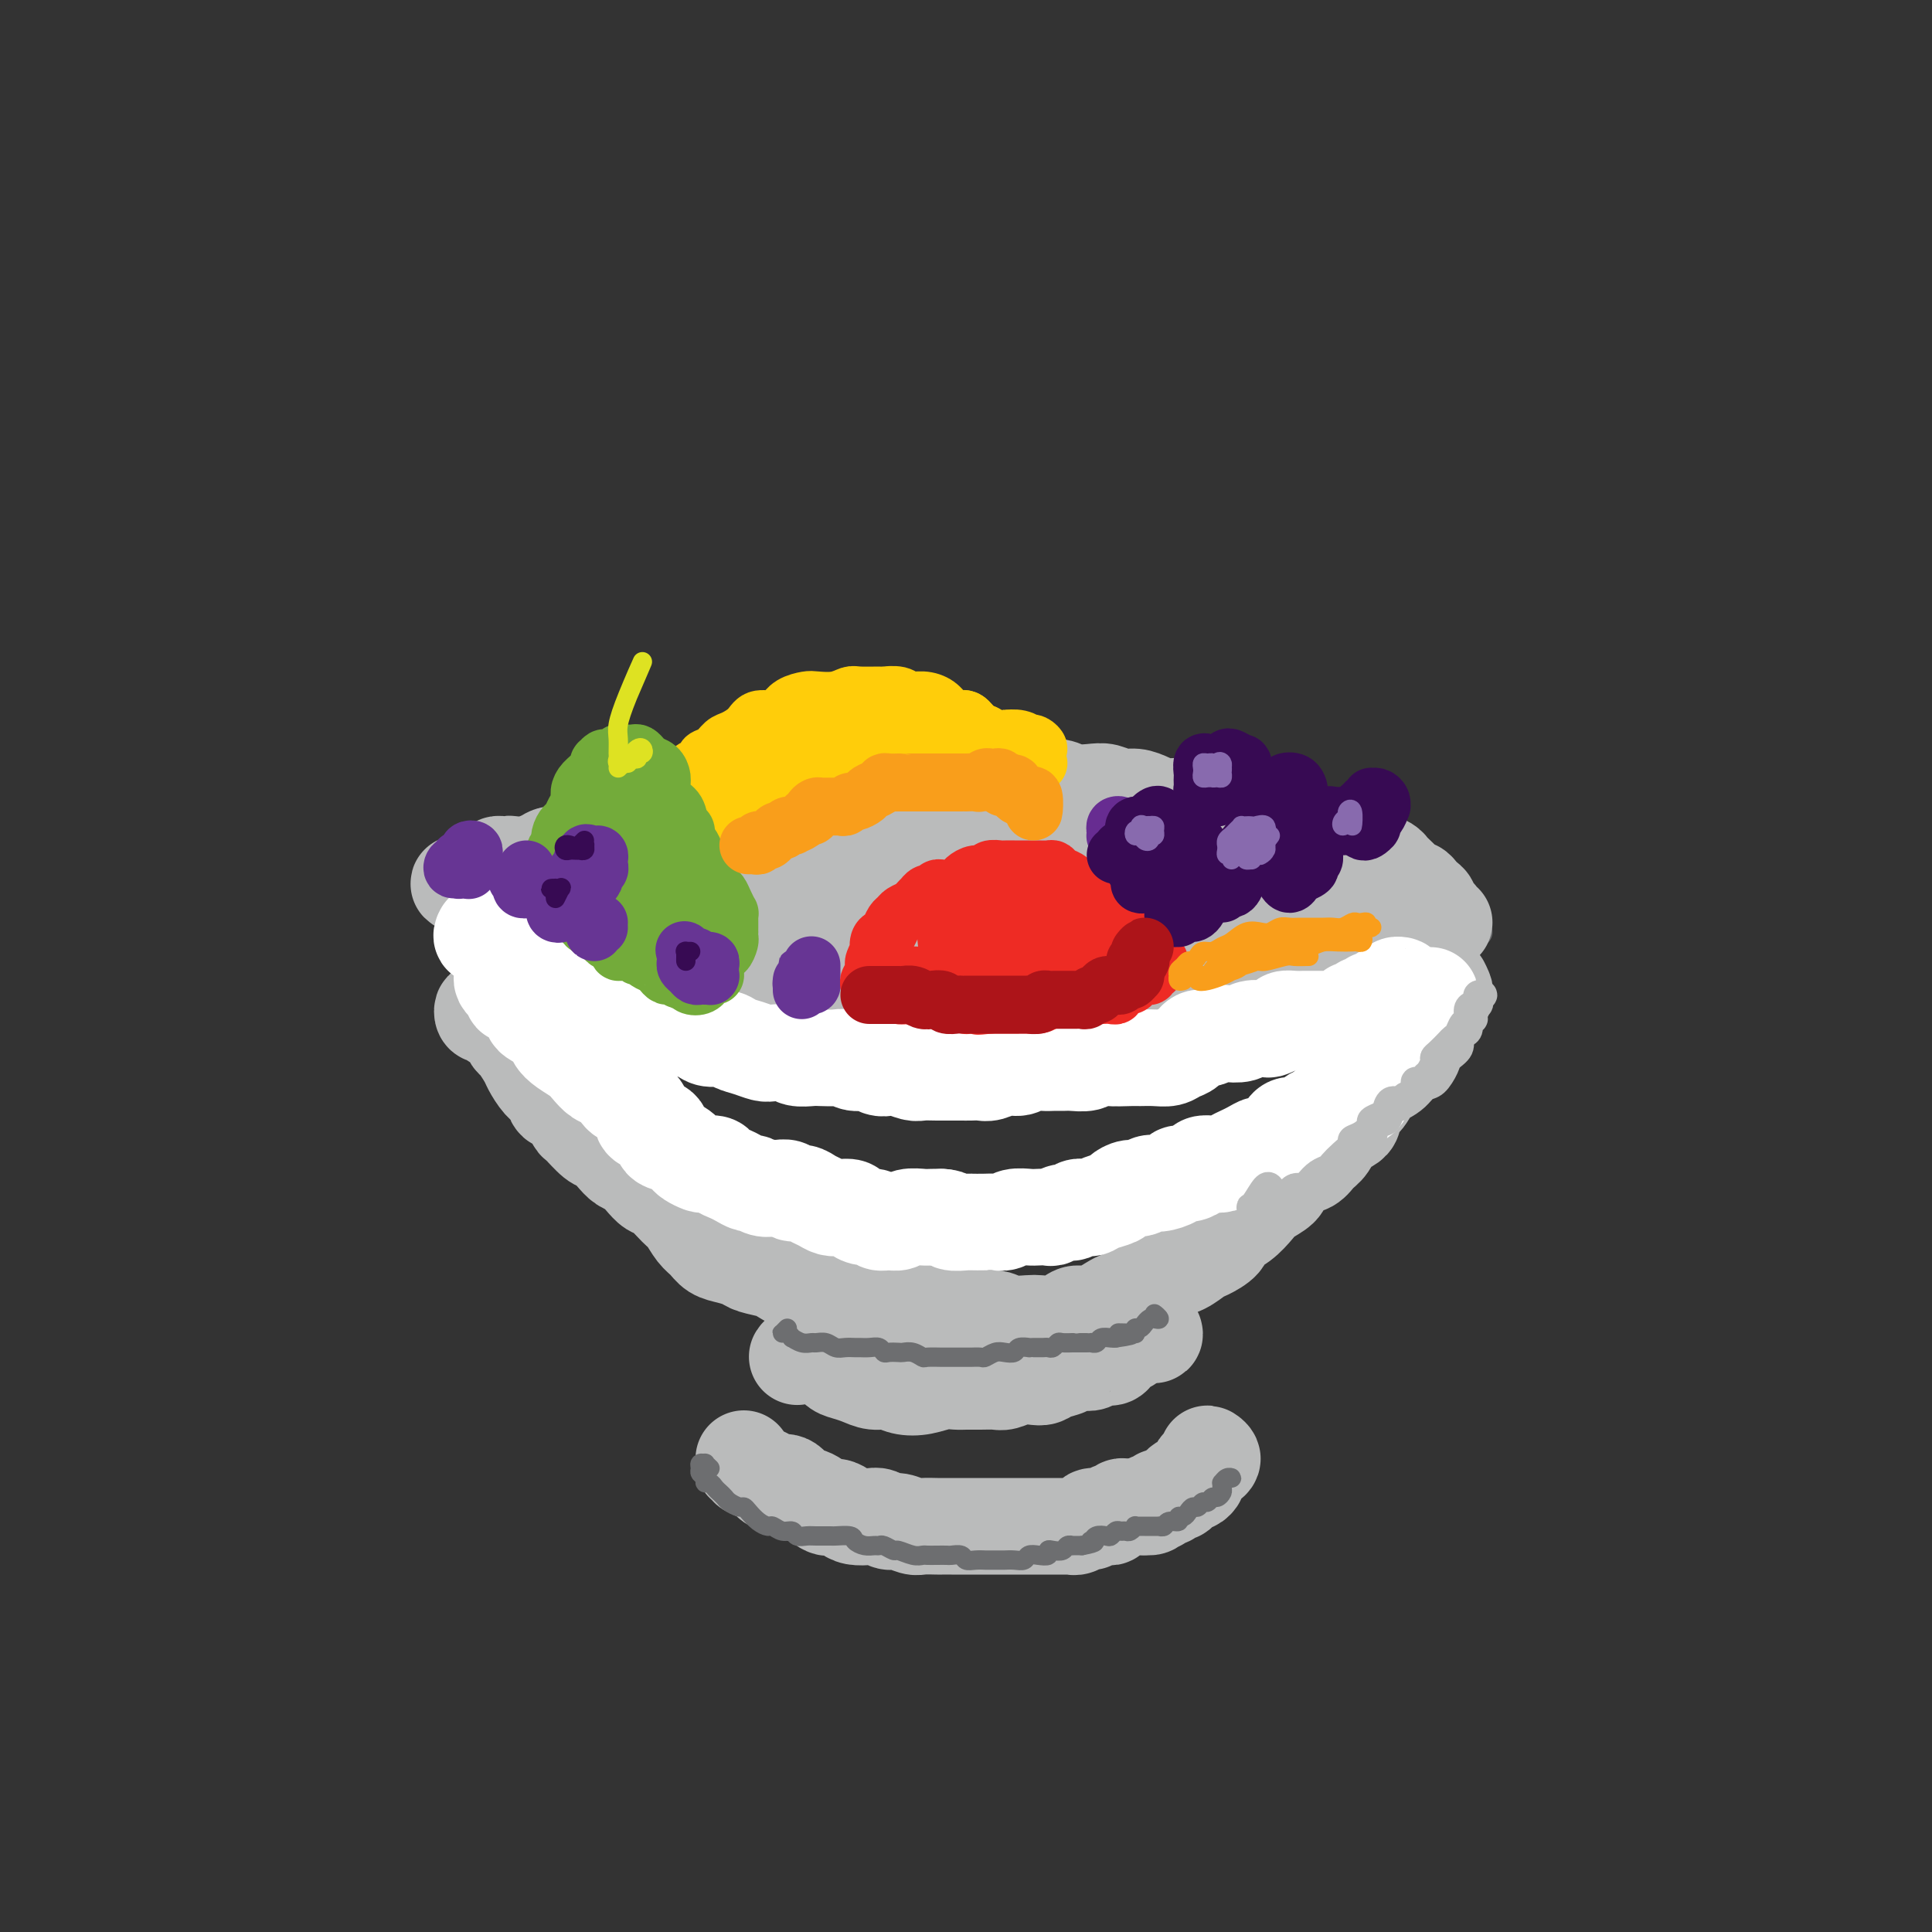 <svg viewBox='0 0 400 400' version='1.1' xmlns='http://www.w3.org/2000/svg' xmlns:xlink='http://www.w3.org/1999/xlink'><rect x="0" y="0" width="400" height="400" fill="#333333" stroke="none"/><g fill='none' stroke='#BABBBB' stroke-width='20' stroke-linecap='round' stroke-linejoin='round'><path d='M101,210c-0.401,0.145 -0.803,0.291 -1,0c-0.197,-0.291 -0.190,-1.017 0,-1c0.190,0.017 0.561,0.777 1,1c0.439,0.223 0.944,-0.091 1,0c0.056,0.091 -0.337,0.586 0,1c0.337,0.414 1.404,0.748 2,1c0.596,0.252 0.722,0.423 1,1c0.278,0.577 0.707,1.562 1,2c0.293,0.438 0.450,0.329 1,1c0.550,0.671 1.495,2.120 2,3c0.505,0.880 0.572,1.189 1,2c0.428,0.811 1.218,2.123 2,3c0.782,0.877 1.556,1.318 2,2c0.444,0.682 0.560,1.605 1,2c0.440,0.395 1.206,0.262 2,1c0.794,0.738 1.616,2.347 2,3c0.384,0.653 0.329,0.350 1,1c0.671,0.650 2.066,2.253 3,3c0.934,0.747 1.405,0.636 2,1c0.595,0.364 1.314,1.201 2,2c0.686,0.799 1.337,1.560 2,2c0.663,0.440 1.336,0.559 2,1c0.664,0.441 1.319,1.205 2,2c0.681,0.795 1.390,1.620 2,2c0.610,0.380 1.122,0.314 2,1c0.878,0.686 2.121,2.124 3,3c0.879,0.876 1.393,1.190 2,2c0.607,0.810 1.308,2.115 2,3c0.692,0.885 1.377,1.350 2,2c0.623,0.650 1.186,1.483 2,2c0.814,0.517 1.881,0.716 3,1c1.119,0.284 2.290,0.653 3,1c0.710,0.347 0.960,0.670 2,1c1.040,0.330 2.871,0.666 4,1c1.129,0.334 1.555,0.668 2,1c0.445,0.332 0.908,0.664 2,1c1.092,0.336 2.813,0.678 4,1c1.187,0.322 1.841,0.625 3,1c1.159,0.375 2.823,0.822 4,1c1.177,0.178 1.868,0.085 3,0c1.132,-0.085 2.706,-0.164 4,0c1.294,0.164 2.310,0.570 3,1c0.690,0.430 1.055,0.885 2,1c0.945,0.115 2.468,-0.109 4,0c1.532,0.109 3.071,0.550 4,1c0.929,0.450 1.248,0.909 2,1c0.752,0.091 1.938,-0.186 3,0c1.062,0.186 1.999,0.834 3,1c1.001,0.166 2.067,-0.151 3,0c0.933,0.151 1.734,0.770 3,1c1.266,0.230 2.996,0.071 4,0c1.004,-0.071 1.282,-0.056 2,0c0.718,0.056 1.877,0.152 3,0c1.123,-0.152 2.211,-0.551 3,-1c0.789,-0.449 1.278,-0.946 2,-1c0.722,-0.054 1.678,0.336 3,0c1.322,-0.336 3.010,-1.398 4,-2c0.990,-0.602 1.283,-0.743 2,-1c0.717,-0.257 1.859,-0.628 3,-1'/><path d='M235,268c4.316,-1.274 2.105,-1.459 2,-2c-0.105,-0.541 1.896,-1.440 3,-2c1.104,-0.560 1.312,-0.783 2,-1c0.688,-0.217 1.856,-0.429 3,-1c1.144,-0.571 2.262,-1.503 3,-2c0.738,-0.497 1.094,-0.560 2,-1c0.906,-0.440 2.363,-1.259 3,-2c0.637,-0.741 0.454,-1.406 1,-2c0.546,-0.594 1.819,-1.117 3,-2c1.181,-0.883 2.269,-2.124 3,-3c0.731,-0.876 1.106,-1.385 2,-2c0.894,-0.615 2.308,-1.334 3,-2c0.692,-0.666 0.661,-1.280 1,-2c0.339,-0.720 1.048,-1.548 2,-2c0.952,-0.452 2.148,-0.528 3,-1c0.852,-0.472 1.362,-1.339 2,-2c0.638,-0.661 1.406,-1.117 2,-2c0.594,-0.883 1.014,-2.195 2,-3c0.986,-0.805 2.539,-1.104 3,-2c0.461,-0.896 -0.171,-2.389 0,-3c0.171,-0.611 1.144,-0.340 2,-1c0.856,-0.660 1.594,-2.250 2,-3c0.406,-0.750 0.480,-0.661 1,-1c0.520,-0.339 1.486,-1.107 2,-2c0.514,-0.893 0.575,-1.913 1,-3c0.425,-1.087 1.213,-2.242 2,-3c0.787,-0.758 1.574,-1.120 2,-2c0.426,-0.880 0.492,-2.277 1,-3c0.508,-0.723 1.460,-0.772 2,-1c0.540,-0.228 0.670,-0.635 1,-1c0.330,-0.365 0.860,-0.688 1,-1c0.140,-0.312 -0.111,-0.614 0,-1c0.111,-0.386 0.582,-0.855 1,-1c0.418,-0.145 0.782,0.033 1,0c0.218,-0.033 0.289,-0.278 0,-1c-0.289,-0.722 -0.940,-1.921 -1,-2c-0.060,-0.079 0.470,0.960 1,2'/><path d='M168,280c-0.708,-0.144 -1.416,-0.289 -2,0c-0.584,0.289 -1.044,1.010 -1,1c0.044,-0.010 0.592,-0.751 1,-1c0.408,-0.249 0.676,-0.008 1,0c0.324,0.008 0.705,-0.219 1,0c0.295,0.219 0.505,0.885 1,1c0.495,0.115 1.276,-0.319 2,0c0.724,0.319 1.390,1.391 2,2c0.610,0.609 1.163,0.755 2,1c0.837,0.245 1.959,0.588 3,1c1.041,0.412 2.000,0.891 3,1c1.000,0.109 2.039,-0.153 3,0c0.961,0.153 1.842,0.720 3,1c1.158,0.280 2.592,0.271 4,0c1.408,-0.271 2.790,-0.805 4,-1c1.210,-0.195 2.249,-0.051 3,0c0.751,0.051 1.215,0.010 2,0c0.785,-0.010 1.890,0.011 3,0c1.110,-0.011 2.223,-0.055 3,0c0.777,0.055 1.218,0.208 2,0c0.782,-0.208 1.905,-0.776 3,-1c1.095,-0.224 2.162,-0.102 3,0c0.838,0.102 1.446,0.185 2,0c0.554,-0.185 1.055,-0.637 2,-1c0.945,-0.363 2.336,-0.637 3,-1c0.664,-0.363 0.601,-0.814 1,-1c0.399,-0.186 1.259,-0.105 2,0c0.741,0.105 1.363,0.235 2,0c0.637,-0.235 1.288,-0.836 2,-1c0.712,-0.164 1.486,0.110 2,0c0.514,-0.110 0.768,-0.603 1,-1c0.232,-0.397 0.443,-0.699 1,-1c0.557,-0.301 1.460,-0.602 2,-1c0.540,-0.398 0.717,-0.892 1,-1c0.283,-0.108 0.670,0.171 1,0c0.330,-0.171 0.601,-0.791 1,-1c0.399,-0.209 0.925,-0.006 1,0c0.075,0.006 -0.299,-0.184 0,0c0.299,0.184 1.273,0.742 1,0c-0.273,-0.742 -1.792,-2.783 -2,-3c-0.208,-0.217 0.896,1.392 2,3'/><path d='M154,302c0.034,0.455 0.067,0.910 0,1c-0.067,0.090 -0.235,-0.183 0,0c0.235,0.183 0.873,0.824 1,1c0.127,0.176 -0.257,-0.112 0,0c0.257,0.112 1.156,0.626 2,1c0.844,0.374 1.632,0.610 2,1c0.368,0.390 0.315,0.935 1,1c0.685,0.065 2.109,-0.351 3,0c0.891,0.351 1.250,1.470 2,2c0.750,0.530 1.890,0.471 3,1c1.110,0.529 2.188,1.645 3,2c0.812,0.355 1.358,-0.049 2,0c0.642,0.049 1.380,0.553 2,1c0.620,0.447 1.124,0.837 2,1c0.876,0.163 2.126,0.100 3,0c0.874,-0.100 1.374,-0.237 2,0c0.626,0.237 1.380,0.848 2,1c0.620,0.152 1.107,-0.155 2,0c0.893,0.155 2.191,0.774 3,1c0.809,0.226 1.127,0.061 2,0c0.873,-0.061 2.300,-0.016 3,0c0.700,0.016 0.673,0.004 1,0c0.327,-0.004 1.009,-0.001 2,0c0.991,0.001 2.292,0.000 3,0c0.708,-0.000 0.823,-0.000 1,0c0.177,0.000 0.415,0.000 1,0c0.585,-0.000 1.518,-0.000 2,0c0.482,0.000 0.513,0.000 1,0c0.487,-0.000 1.430,-0.000 2,0c0.570,0.000 0.768,0.000 1,0c0.232,-0.000 0.500,-0.000 1,0c0.500,0.000 1.233,0.000 2,0c0.767,-0.000 1.567,-0.000 2,0c0.433,0.000 0.497,0.000 1,0c0.503,-0.000 1.443,-0.000 2,0c0.557,0.000 0.731,0.000 1,0c0.269,-0.000 0.632,-0.000 1,0c0.368,0.000 0.742,0.001 1,0c0.258,-0.001 0.401,-0.004 1,0c0.599,0.004 1.653,0.016 2,0c0.347,-0.016 -0.014,-0.061 0,0c0.014,0.061 0.403,0.227 1,0c0.597,-0.227 1.402,-0.846 2,-1c0.598,-0.154 0.987,0.156 1,0c0.013,-0.156 -0.351,-0.777 0,-1c0.351,-0.223 1.419,-0.046 2,0c0.581,0.046 0.677,-0.039 1,0c0.323,0.039 0.874,0.203 1,0c0.126,-0.203 -0.173,-0.772 0,-1c0.173,-0.228 0.820,-0.114 1,0c0.180,0.114 -0.105,0.227 0,0c0.105,-0.227 0.602,-0.793 1,-1c0.398,-0.207 0.698,-0.056 1,0c0.302,0.056 0.606,0.015 1,0c0.394,-0.015 0.879,-0.004 1,0c0.121,0.004 -0.121,0.001 0,0c0.121,-0.001 0.606,-0.000 1,0c0.394,0.000 0.697,0.000 1,0'/><path d='M237,312c2.404,-0.559 1.414,0.043 1,0c-0.414,-0.043 -0.252,-0.730 0,-1c0.252,-0.270 0.592,-0.124 1,0c0.408,0.124 0.882,0.225 1,0c0.118,-0.225 -0.122,-0.778 0,-1c0.122,-0.222 0.606,-0.115 1,0c0.394,0.115 0.697,0.237 1,0c0.303,-0.237 0.607,-0.834 1,-1c0.393,-0.166 0.875,0.099 1,0c0.125,-0.099 -0.107,-0.562 0,-1c0.107,-0.438 0.554,-0.852 1,-1c0.446,-0.148 0.890,-0.028 1,0c0.110,0.028 -0.115,-0.034 0,0c0.115,0.034 0.569,0.163 1,0c0.431,-0.163 0.837,-0.618 1,-1c0.163,-0.382 0.081,-0.690 0,-1c-0.081,-0.310 -0.160,-0.622 0,-1c0.160,-0.378 0.560,-0.824 1,-1c0.440,-0.176 0.919,-0.083 1,0c0.081,0.083 -0.236,0.156 0,0c0.236,-0.156 1.025,-0.542 1,-1c-0.025,-0.458 -0.864,-0.988 -1,-1c-0.136,-0.012 0.432,0.494 1,1'/></g>
<g fill='none' stroke='#6D6E70' stroke-width='4' stroke-linecap='round' stroke-linejoin='round'><path d='M147,304c-0.454,-0.429 -0.907,-0.858 -1,-1c-0.093,-0.142 0.175,0.003 0,0c-0.175,-0.003 -0.794,-0.155 -1,0c-0.206,0.155 0.000,0.615 0,1c-0.000,0.385 -0.207,0.695 0,1c0.207,0.305 0.829,0.607 1,1c0.171,0.393 -0.109,0.879 0,1c0.109,0.121 0.605,-0.123 1,0c0.395,0.123 0.687,0.611 1,1c0.313,0.389 0.647,0.678 1,1c0.353,0.322 0.724,0.677 1,1c0.276,0.323 0.458,0.615 1,1c0.542,0.385 1.445,0.864 2,1c0.555,0.136 0.764,-0.070 1,0c0.236,0.070 0.500,0.415 1,1c0.500,0.585 1.237,1.410 2,2c0.763,0.590 1.551,0.947 2,1c0.449,0.053 0.557,-0.196 1,0c0.443,0.196 1.219,0.837 2,1c0.781,0.163 1.565,-0.153 2,0c0.435,0.153 0.520,0.773 1,1c0.480,0.227 1.355,0.060 2,0c0.645,-0.060 1.061,-0.013 2,0c0.939,0.013 2.401,-0.007 3,0c0.599,0.007 0.335,0.040 1,0c0.665,-0.040 2.258,-0.154 3,0c0.742,0.154 0.631,0.576 1,1c0.369,0.424 1.216,0.850 2,1c0.784,0.150 1.504,0.025 2,0c0.496,-0.025 0.769,0.050 1,0c0.231,-0.050 0.419,-0.224 1,0c0.581,0.224 1.555,0.844 2,1c0.445,0.156 0.359,-0.154 1,0c0.641,0.154 2.007,0.773 3,1c0.993,0.227 1.613,0.061 2,0c0.387,-0.061 0.541,-0.017 1,0c0.459,0.017 1.221,0.008 2,0c0.779,-0.008 1.573,-0.016 2,0c0.427,0.016 0.486,0.057 1,0c0.514,-0.057 1.485,-0.211 2,0c0.515,0.211 0.576,0.789 1,1c0.424,0.211 1.212,0.057 2,0c0.788,-0.057 1.576,-0.015 2,0c0.424,0.015 0.485,0.005 1,0c0.515,-0.005 1.485,-0.005 2,0c0.515,0.005 0.574,0.015 1,0c0.426,-0.015 1.218,-0.056 2,0c0.782,0.056 1.554,0.207 2,0c0.446,-0.207 0.566,-0.774 1,-1c0.434,-0.226 1.181,-0.112 2,0c0.819,0.112 1.711,0.222 2,0c0.289,-0.222 -0.023,-0.778 0,-1c0.023,-0.222 0.383,-0.112 1,0c0.617,0.112 1.491,0.226 2,0c0.509,-0.226 0.652,-0.793 1,-1c0.348,-0.207 0.901,-0.056 1,0c0.099,0.056 -0.258,0.016 0,0c0.258,-0.016 1.129,-0.008 2,0'/><path d='M224,320c3.865,-0.707 2.527,-0.973 2,-1c-0.527,-0.027 -0.243,0.185 0,0c0.243,-0.185 0.446,-0.767 1,-1c0.554,-0.233 1.458,-0.115 2,0c0.542,0.115 0.722,0.228 1,0c0.278,-0.228 0.653,-0.797 1,-1c0.347,-0.203 0.667,-0.040 1,0c0.333,0.040 0.681,-0.042 1,0c0.319,0.042 0.610,0.207 1,0c0.390,-0.207 0.878,-0.788 1,-1c0.122,-0.212 -0.122,-0.057 0,0c0.122,0.057 0.611,0.015 1,0c0.389,-0.015 0.678,-0.004 1,0c0.322,0.004 0.678,0.002 1,0c0.322,-0.002 0.610,-0.005 1,0c0.390,0.005 0.883,0.016 1,0c0.117,-0.016 -0.141,-0.061 0,0c0.141,0.061 0.682,0.227 1,0c0.318,-0.227 0.414,-0.848 1,-1c0.586,-0.152 1.663,0.165 2,0c0.337,-0.165 -0.064,-0.814 0,-1c0.064,-0.186 0.595,0.090 1,0c0.405,-0.090 0.686,-0.545 1,-1c0.314,-0.455 0.662,-0.911 1,-1c0.338,-0.089 0.668,0.187 1,0c0.332,-0.187 0.667,-0.838 1,-1c0.333,-0.162 0.664,0.164 1,0c0.336,-0.164 0.679,-0.819 1,-1c0.321,-0.181 0.621,0.110 1,0c0.379,-0.110 0.836,-0.622 1,-1c0.164,-0.378 0.034,-0.623 0,-1c-0.034,-0.377 0.027,-0.885 0,-1c-0.027,-0.115 -0.141,0.165 0,0c0.141,-0.165 0.538,-0.775 1,-1c0.462,-0.225 0.989,-0.064 1,0c0.011,0.064 -0.495,0.032 -1,0'/><path d='M163,275c-0.401,0.414 -0.803,0.828 -1,1c-0.197,0.172 -0.191,0.102 0,0c0.191,-0.102 0.566,-0.238 1,0c0.434,0.238 0.928,0.849 1,1c0.072,0.151 -0.276,-0.157 0,0c0.276,0.157 1.176,0.778 2,1c0.824,0.222 1.571,0.045 2,0c0.429,-0.045 0.539,0.040 1,0c0.461,-0.040 1.275,-0.207 2,0c0.725,0.207 1.363,0.788 2,1c0.637,0.212 1.274,0.056 2,0c0.726,-0.056 1.543,-0.011 2,0c0.457,0.011 0.555,-0.011 1,0c0.445,0.011 1.236,0.055 2,0c0.764,-0.055 1.499,-0.211 2,0c0.501,0.211 0.767,0.788 1,1c0.233,0.212 0.434,0.061 1,0c0.566,-0.061 1.497,-0.030 2,0c0.503,0.030 0.576,0.061 1,0c0.424,-0.061 1.198,-0.212 2,0c0.802,0.212 1.632,0.789 2,1c0.368,0.211 0.274,0.057 1,0c0.726,-0.057 2.273,-0.015 3,0c0.727,0.015 0.632,0.004 1,0c0.368,-0.004 1.197,-0.000 2,0c0.803,0.000 1.580,-0.004 2,0c0.420,0.004 0.482,0.015 1,0c0.518,-0.015 1.491,-0.056 2,0c0.509,0.056 0.555,0.207 1,0c0.445,-0.207 1.290,-0.774 2,-1c0.710,-0.226 1.286,-0.113 2,0c0.714,0.113 1.567,0.227 2,0c0.433,-0.227 0.445,-0.793 1,-1c0.555,-0.207 1.654,-0.055 2,0c0.346,0.055 -0.062,0.015 0,0c0.062,-0.015 0.594,-0.003 1,0c0.406,0.003 0.687,-0.003 1,0c0.313,0.003 0.660,0.015 1,0c0.340,-0.015 0.673,-0.057 1,0c0.327,0.057 0.647,0.211 1,0c0.353,-0.211 0.738,-0.789 1,-1c0.262,-0.211 0.402,-0.057 1,0c0.598,0.057 1.653,0.015 2,0c0.347,-0.015 -0.013,-0.004 0,0c0.013,0.004 0.399,0.002 1,0c0.601,-0.002 1.417,-0.004 2,0c0.583,0.004 0.933,0.015 1,0c0.067,-0.015 -0.150,-0.057 0,0c0.150,0.057 0.667,0.211 1,0c0.333,-0.211 0.481,-0.789 1,-1c0.519,-0.211 1.409,-0.057 2,0c0.591,0.057 0.883,0.016 1,0c0.117,-0.016 0.058,-0.008 0,0'/><path d='M231,277c6.211,-0.845 2.239,-0.957 1,-1c-1.239,-0.043 0.256,-0.015 1,0c0.744,0.015 0.738,0.019 1,0c0.262,-0.019 0.791,-0.060 1,0c0.209,0.060 0.098,0.223 0,0c-0.098,-0.223 -0.181,-0.831 0,-1c0.181,-0.169 0.628,0.099 1,0c0.372,-0.099 0.670,-0.567 1,-1c0.330,-0.433 0.693,-0.832 1,-1c0.307,-0.168 0.556,-0.107 1,0c0.444,0.107 1.081,0.260 1,0c-0.081,-0.260 -0.880,-0.931 -1,-1c-0.120,-0.069 0.440,0.466 1,1'/></g>
<g fill='none' stroke='#6D6E70' stroke-width='6' stroke-linecap='round' stroke-linejoin='round'><path d='M96,189c0.032,-0.536 0.064,-1.071 0,-1c-0.064,0.071 -0.226,0.750 0,1c0.226,0.250 0.838,0.071 1,0c0.162,-0.071 -0.127,-0.034 0,0c0.127,0.034 0.671,0.065 1,0c0.329,-0.065 0.443,-0.225 1,0c0.557,0.225 1.557,0.834 2,1c0.443,0.166 0.330,-0.113 1,0c0.670,0.113 2.122,0.618 3,1c0.878,0.382 1.183,0.642 2,1c0.817,0.358 2.147,0.813 3,1c0.853,0.187 1.229,0.106 2,0c0.771,-0.106 1.939,-0.236 3,0c1.061,0.236 2.017,0.838 3,1c0.983,0.162 1.995,-0.116 3,0c1.005,0.116 2.003,0.627 3,1c0.997,0.373 1.995,0.610 3,1c1.005,0.390 2.019,0.934 3,1c0.981,0.066 1.929,-0.347 3,0c1.071,0.347 2.264,1.455 3,2c0.736,0.545 1.016,0.527 2,1c0.984,0.473 2.672,1.437 4,2c1.328,0.563 2.297,0.725 3,1c0.703,0.275 1.141,0.662 2,1c0.859,0.338 2.141,0.625 3,1c0.859,0.375 1.297,0.836 2,1c0.703,0.164 1.673,0.029 3,0c1.327,-0.029 3.011,0.048 4,0c0.989,-0.048 1.282,-0.219 2,0c0.718,0.219 1.859,0.829 3,1c1.141,0.171 2.281,-0.098 3,0c0.719,0.098 1.015,0.561 2,1c0.985,0.439 2.658,0.853 4,1c1.342,0.147 2.354,0.025 3,0c0.646,-0.025 0.927,0.046 2,0c1.073,-0.046 2.938,-0.208 4,0c1.062,0.208 1.319,0.788 2,1c0.681,0.212 1.784,0.057 3,0c1.216,-0.057 2.545,-0.016 4,0c1.455,0.016 3.036,0.005 4,0c0.964,-0.005 1.311,-0.005 2,0c0.689,0.005 1.721,0.015 3,0c1.279,-0.015 2.807,-0.057 4,0c1.193,0.057 2.052,0.211 3,0c0.948,-0.211 1.985,-0.789 3,-1c1.015,-0.211 2.008,-0.057 3,0c0.992,0.057 1.984,0.015 3,0c1.016,-0.015 2.057,-0.004 3,0c0.943,0.004 1.788,0.001 3,0c1.212,-0.001 2.793,-0.000 4,0c1.207,0.000 2.042,0.000 3,0c0.958,-0.000 2.040,-0.000 3,0c0.960,0.000 1.797,0.000 3,0c1.203,-0.000 2.772,-0.000 4,0c1.228,0.000 2.114,0.000 3,0'/><path d='M242,209c11.216,-0.016 4.755,-0.057 3,0c-1.755,0.057 1.197,0.211 3,0c1.803,-0.211 2.459,-0.788 3,-1c0.541,-0.212 0.968,-0.061 2,0c1.032,0.061 2.671,0.031 4,0c1.329,-0.031 2.350,-0.065 3,0c0.650,0.065 0.929,0.228 2,0c1.071,-0.228 2.935,-0.849 4,-1c1.065,-0.151 1.333,0.167 2,0c0.667,-0.167 1.733,-0.818 3,-1c1.267,-0.182 2.734,0.106 4,0c1.266,-0.106 2.329,-0.606 3,-1c0.671,-0.394 0.949,-0.683 2,-1c1.051,-0.317 2.876,-0.663 4,-1c1.124,-0.337 1.547,-0.664 2,-1c0.453,-0.336 0.935,-0.682 2,-1c1.065,-0.318 2.713,-0.610 4,-1c1.287,-0.390 2.215,-0.878 3,-1c0.785,-0.122 1.429,0.123 2,0c0.571,-0.123 1.070,-0.615 2,-1c0.930,-0.385 2.293,-0.663 3,-1c0.707,-0.337 0.759,-0.731 1,-1c0.241,-0.269 0.669,-0.412 1,-1c0.331,-0.588 0.563,-1.622 1,-2c0.437,-0.378 1.079,-0.102 1,0c-0.079,0.102 -0.880,0.029 -1,0c-0.120,-0.029 0.440,-0.015 1,0'/></g>
<g fill='none' stroke='#BABBBB' stroke-width='20' stroke-linecap='round' stroke-linejoin='round'><path d='M103,180c-0.088,-0.420 -0.176,-0.841 0,-1c0.176,-0.159 0.614,-0.057 1,0c0.386,0.057 0.718,0.070 1,0c0.282,-0.070 0.512,-0.222 1,0c0.488,0.222 1.233,0.819 2,1c0.767,0.181 1.555,-0.054 2,0c0.445,0.054 0.546,0.398 1,1c0.454,0.602 1.262,1.461 2,2c0.738,0.539 1.405,0.756 2,1c0.595,0.244 1.118,0.513 2,1c0.882,0.487 2.123,1.192 3,2c0.877,0.808 1.389,1.718 2,2c0.611,0.282 1.320,-0.065 2,0c0.680,0.065 1.332,0.543 2,1c0.668,0.457 1.352,0.893 2,1c0.648,0.107 1.261,-0.115 2,0c0.739,0.115 1.606,0.566 2,1c0.394,0.434 0.317,0.852 1,1c0.683,0.148 2.126,0.027 3,0c0.874,-0.027 1.178,0.039 2,0c0.822,-0.039 2.163,-0.183 3,0c0.837,0.183 1.169,0.694 2,1c0.831,0.306 2.160,0.407 3,1c0.840,0.593 1.192,1.679 2,2c0.808,0.321 2.074,-0.121 3,0c0.926,0.121 1.512,0.806 2,1c0.488,0.194 0.878,-0.102 2,0c1.122,0.102 2.975,0.602 4,1c1.025,0.398 1.222,0.694 2,1c0.778,0.306 2.138,0.622 3,1c0.862,0.378 1.226,0.818 2,1c0.774,0.182 1.958,0.105 3,0c1.042,-0.105 1.941,-0.239 3,0c1.059,0.239 2.278,0.851 3,1c0.722,0.149 0.946,-0.167 2,0c1.054,0.167 2.937,0.815 4,1c1.063,0.185 1.305,-0.094 2,0c0.695,0.094 1.844,0.561 3,1c1.156,0.439 2.320,0.850 3,1c0.680,0.150 0.877,0.039 2,0c1.123,-0.039 3.172,-0.007 4,0c0.828,0.007 0.435,-0.012 1,0c0.565,0.012 2.090,0.056 3,0c0.910,-0.056 1.206,-0.211 2,0c0.794,0.211 2.085,0.789 3,1c0.915,0.211 1.452,0.056 2,0c0.548,-0.056 1.106,-0.014 2,0c0.894,0.014 2.125,0.000 3,0c0.875,-0.000 1.393,0.014 2,0c0.607,-0.014 1.304,-0.056 2,0c0.696,0.056 1.393,0.211 2,0c0.607,-0.211 1.125,-0.789 2,-1c0.875,-0.211 2.107,-0.057 3,0c0.893,0.057 1.446,0.015 2,0c0.554,-0.015 1.107,-0.004 2,0c0.893,0.004 2.125,0.001 3,0c0.875,-0.001 1.393,-0.000 2,0c0.607,0.000 1.304,0.000 2,0'/><path d='M233,206c7.247,-0.001 3.364,-0.004 2,0c-1.364,0.004 -0.211,0.016 1,0c1.211,-0.016 2.479,-0.061 3,0c0.521,0.061 0.295,0.227 1,0c0.705,-0.227 2.342,-0.845 3,-1c0.658,-0.155 0.336,0.155 1,0c0.664,-0.155 2.314,-0.774 3,-1c0.686,-0.226 0.409,-0.060 1,0c0.591,0.060 2.049,0.013 3,0c0.951,-0.013 1.394,0.007 2,0c0.606,-0.007 1.374,-0.041 2,0c0.626,0.041 1.108,0.156 2,0c0.892,-0.156 2.192,-0.582 3,-1c0.808,-0.418 1.123,-0.829 2,-1c0.877,-0.171 2.314,-0.102 3,0c0.686,0.102 0.620,0.238 1,0c0.380,-0.238 1.204,-0.849 2,-1c0.796,-0.151 1.563,0.156 2,0c0.437,-0.156 0.544,-0.777 1,-1c0.456,-0.223 1.263,-0.049 2,0c0.737,0.049 1.406,-0.029 2,0c0.594,0.029 1.112,0.163 2,0c0.888,-0.163 2.144,-0.625 3,-1c0.856,-0.375 1.312,-0.665 2,-1c0.688,-0.335 1.606,-0.716 2,-1c0.394,-0.284 0.262,-0.473 1,-1c0.738,-0.527 2.347,-1.394 3,-2c0.653,-0.606 0.351,-0.951 1,-1c0.649,-0.049 2.250,0.197 3,0c0.750,-0.197 0.648,-0.837 1,-1c0.352,-0.163 1.157,0.152 2,0c0.843,-0.152 1.724,-0.772 2,-1c0.276,-0.228 -0.055,-0.064 0,0c0.055,0.064 0.494,0.027 1,0c0.506,-0.027 1.079,-0.045 1,0c-0.079,0.045 -0.810,0.153 -1,0c-0.190,-0.153 0.160,-0.566 0,-1c-0.160,-0.434 -0.830,-0.890 -1,-1c-0.170,-0.110 0.162,0.125 0,0c-0.162,-0.125 -0.817,-0.612 -1,-1c-0.183,-0.388 0.105,-0.678 0,-1c-0.105,-0.322 -0.605,-0.677 -1,-1c-0.395,-0.323 -0.687,-0.615 -1,-1c-0.313,-0.385 -0.647,-0.863 -1,-1c-0.353,-0.137 -0.723,0.065 -1,0c-0.277,-0.065 -0.459,-0.399 -1,-1c-0.541,-0.601 -1.439,-1.471 -2,-2c-0.561,-0.529 -0.783,-0.719 -1,-1c-0.217,-0.281 -0.429,-0.653 -1,-1c-0.571,-0.347 -1.500,-0.670 -2,-1c-0.500,-0.330 -0.571,-0.666 -1,-1c-0.429,-0.334 -1.214,-0.667 -2,-1'/><path d='M282,176c-2.915,-2.559 -2.203,-1.455 -2,-1c0.203,0.455 -0.104,0.263 -1,0c-0.896,-0.263 -2.381,-0.596 -3,-1c-0.619,-0.404 -0.374,-0.879 -1,-1c-0.626,-0.121 -2.125,0.112 -3,0c-0.875,-0.112 -1.126,-0.569 -2,-1c-0.874,-0.431 -2.372,-0.838 -3,-1c-0.628,-0.162 -0.385,-0.081 -1,0c-0.615,0.081 -2.089,0.162 -3,0c-0.911,-0.162 -1.258,-0.565 -2,-1c-0.742,-0.435 -1.878,-0.900 -3,-1c-1.122,-0.100 -2.229,0.165 -3,0c-0.771,-0.165 -1.207,-0.762 -2,-1c-0.793,-0.238 -1.945,-0.119 -3,0c-1.055,0.119 -2.015,0.238 -3,0c-0.985,-0.238 -1.996,-0.833 -3,-1c-1.004,-0.167 -2.001,0.095 -3,0c-0.999,-0.095 -1.999,-0.548 -3,-1c-1.001,-0.452 -2.004,-0.905 -3,-1c-0.996,-0.095 -1.984,0.167 -3,0c-1.016,-0.167 -2.061,-0.763 -3,-1c-0.939,-0.237 -1.774,-0.116 -3,0c-1.226,0.116 -2.844,0.228 -4,0c-1.156,-0.228 -1.849,-0.797 -3,-1c-1.151,-0.203 -2.759,-0.040 -4,0c-1.241,0.040 -2.116,-0.042 -3,0c-0.884,0.042 -1.777,0.207 -3,0c-1.223,-0.207 -2.777,-0.788 -4,-1c-1.223,-0.212 -2.116,-0.057 -3,0c-0.884,0.057 -1.759,0.014 -3,0c-1.241,-0.014 -2.848,-0.000 -4,0c-1.152,0.000 -1.849,-0.014 -3,0c-1.151,0.014 -2.755,0.056 -4,0c-1.245,-0.056 -2.131,-0.211 -3,0c-0.869,0.211 -1.721,0.789 -3,1c-1.279,0.211 -2.985,0.057 -4,0c-1.015,-0.057 -1.338,-0.015 -2,0c-0.662,0.015 -1.662,0.003 -3,0c-1.338,-0.003 -3.014,0.002 -4,0c-0.986,-0.002 -1.283,-0.011 -2,0c-0.717,0.011 -1.854,0.041 -3,0c-1.146,-0.041 -2.302,-0.152 -3,0c-0.698,0.152 -0.939,0.566 -2,1c-1.061,0.434 -2.940,0.887 -4,1c-1.060,0.113 -1.299,-0.113 -2,0c-0.701,0.113 -1.864,0.565 -3,1c-1.136,0.435 -2.247,0.851 -3,1c-0.753,0.149 -1.150,0.029 -2,0c-0.850,-0.029 -2.153,0.034 -3,0c-0.847,-0.034 -1.238,-0.164 -2,0c-0.762,0.164 -1.893,0.621 -3,1c-1.107,0.379 -2.188,0.679 -3,1c-0.812,0.321 -1.353,0.663 -2,1c-0.647,0.337 -1.400,0.668 -2,1c-0.600,0.332 -1.048,0.666 -2,1c-0.952,0.334 -2.408,0.668 -3,1c-0.592,0.332 -0.319,0.664 -1,1c-0.681,0.336 -2.317,0.678 -3,1c-0.683,0.322 -0.415,0.625 -1,1c-0.585,0.375 -2.024,0.821 -3,1c-0.976,0.179 -1.488,0.089 -2,0'/><path d='M115,177c-3.581,1.329 -1.534,0.150 -1,0c0.534,-0.150 -0.445,0.729 -1,1c-0.555,0.271 -0.685,-0.067 -1,0c-0.315,0.067 -0.813,0.540 -1,1c-0.187,0.460 -0.061,0.908 0,1c0.061,0.092 0.058,-0.173 0,0c-0.058,0.173 -0.170,0.782 0,1c0.170,0.218 0.622,0.044 1,0c0.378,-0.044 0.682,0.041 1,0c0.318,-0.041 0.652,-0.208 1,0c0.348,0.208 0.712,0.792 1,1c0.288,0.208 0.500,0.041 1,0c0.500,-0.041 1.288,0.044 2,0c0.712,-0.044 1.348,-0.219 2,0c0.652,0.219 1.322,0.831 2,1c0.678,0.169 1.366,-0.106 2,0c0.634,0.106 1.214,0.592 2,1c0.786,0.408 1.777,0.739 3,1c1.223,0.261 2.676,0.452 4,1c1.324,0.548 2.517,1.453 4,2c1.483,0.547 3.255,0.735 5,1c1.745,0.265 3.461,0.608 5,1c1.539,0.392 2.900,0.833 5,1c2.100,0.167 4.939,0.060 7,0c2.061,-0.060 3.344,-0.072 5,0c1.656,0.072 3.684,0.230 6,0c2.316,-0.230 4.918,-0.846 7,-1c2.082,-0.154 3.643,0.155 5,0c1.357,-0.155 2.511,-0.774 4,-1c1.489,-0.226 3.315,-0.060 5,0c1.685,0.060 3.230,0.013 4,0c0.770,-0.013 0.767,0.009 1,0c0.233,-0.009 0.703,-0.047 1,0c0.297,0.047 0.421,0.179 0,0c-0.421,-0.179 -1.386,-0.668 -2,-1c-0.614,-0.332 -0.875,-0.506 -2,-1c-1.125,-0.494 -3.112,-1.309 -5,-2c-1.888,-0.691 -3.677,-1.258 -6,-2c-2.323,-0.742 -5.181,-1.657 -8,-3c-2.819,-1.343 -5.598,-3.112 -8,-4c-2.402,-0.888 -4.426,-0.895 -7,-1c-2.574,-0.105 -5.698,-0.310 -8,0c-2.302,0.310 -3.781,1.134 -5,2c-1.219,0.866 -2.179,1.775 -3,3c-0.821,1.225 -1.505,2.766 -2,4c-0.495,1.234 -0.803,2.162 -1,3c-0.197,0.838 -0.284,1.587 0,2c0.284,0.413 0.940,0.492 2,1c1.060,0.508 2.524,1.446 4,2c1.476,0.554 2.964,0.722 5,1c2.036,0.278 4.619,0.664 7,1c2.381,0.336 4.560,0.622 7,1c2.440,0.378 5.141,0.848 8,1c2.859,0.152 5.877,-0.015 9,0c3.123,0.015 6.353,0.210 9,0c2.647,-0.210 4.713,-0.826 7,-1c2.287,-0.174 4.796,0.093 7,0c2.204,-0.093 4.102,-0.547 6,-1'/><path d='M211,194c6.633,-0.544 4.217,-0.902 4,-1c-0.217,-0.098 1.766,0.066 3,0c1.234,-0.066 1.717,-0.363 2,-1c0.283,-0.637 0.364,-1.614 0,-2c-0.364,-0.386 -1.174,-0.179 -2,-1c-0.826,-0.821 -1.669,-2.668 -3,-4c-1.331,-1.332 -3.149,-2.147 -5,-3c-1.851,-0.853 -3.736,-1.742 -6,-2c-2.264,-0.258 -4.907,0.116 -7,0c-2.093,-0.116 -3.635,-0.723 -6,-1c-2.365,-0.277 -5.554,-0.226 -8,0c-2.446,0.226 -4.151,0.627 -6,1c-1.849,0.373 -3.844,0.719 -6,1c-2.156,0.281 -4.475,0.498 -6,1c-1.525,0.502 -2.258,1.290 -3,2c-0.742,0.710 -1.493,1.341 -2,2c-0.507,0.659 -0.770,1.345 0,2c0.770,0.655 2.573,1.280 4,2c1.427,0.720 2.477,1.537 4,2c1.523,0.463 3.518,0.573 6,1c2.482,0.427 5.452,1.172 8,2c2.548,0.828 4.674,1.740 7,2c2.326,0.260 4.851,-0.130 8,0c3.149,0.130 6.921,0.782 10,1c3.079,0.218 5.463,0.004 8,0c2.537,-0.004 5.225,0.202 8,0c2.775,-0.202 5.637,-0.813 8,-1c2.363,-0.187 4.227,0.049 6,0c1.773,-0.049 3.454,-0.382 5,-1c1.546,-0.618 2.955,-1.520 4,-2c1.045,-0.480 1.726,-0.537 2,-1c0.274,-0.463 0.142,-1.333 0,-2c-0.142,-0.667 -0.292,-1.132 -1,-2c-0.708,-0.868 -1.973,-2.138 -3,-3c-1.027,-0.862 -1.816,-1.315 -3,-2c-1.184,-0.685 -2.763,-1.603 -4,-2c-1.237,-0.397 -2.133,-0.272 -3,0c-0.867,0.272 -1.707,0.691 -3,1c-1.293,0.309 -3.040,0.506 -4,1c-0.960,0.494 -1.132,1.283 -2,2c-0.868,0.717 -2.431,1.360 -3,2c-0.569,0.640 -0.143,1.275 0,2c0.143,0.725 0.004,1.538 0,2c-0.004,0.462 0.127,0.572 1,1c0.873,0.428 2.487,1.173 4,2c1.513,0.827 2.926,1.734 5,2c2.074,0.266 4.810,-0.109 7,0c2.190,0.109 3.835,0.703 6,1c2.165,0.297 4.852,0.296 7,0c2.148,-0.296 3.758,-0.887 6,-1c2.242,-0.113 5.115,0.251 7,0c1.885,-0.251 2.783,-1.117 4,-2c1.217,-0.883 2.755,-1.783 4,-2c1.245,-0.217 2.198,0.251 3,0c0.802,-0.251 1.453,-1.219 2,-2c0.547,-0.781 0.989,-1.375 1,-2c0.011,-0.625 -0.409,-1.281 -1,-2c-0.591,-0.719 -1.351,-1.501 -2,-2c-0.649,-0.499 -1.185,-0.714 -2,-1c-0.815,-0.286 -1.907,-0.643 -3,-1'/><path d='M271,183c-1.188,-0.658 -0.659,-0.304 -1,0c-0.341,0.304 -1.553,0.557 -2,1c-0.447,0.443 -0.128,1.074 0,2c0.128,0.926 0.064,2.147 0,3c-0.064,0.853 -0.130,1.340 0,2c0.130,0.660 0.456,1.494 1,2c0.544,0.506 1.306,0.683 2,1c0.694,0.317 1.321,0.773 2,1c0.679,0.227 1.412,0.225 2,0c0.588,-0.225 1.033,-0.674 2,-1c0.967,-0.326 2.457,-0.529 3,-1c0.543,-0.471 0.140,-1.211 0,-2c-0.140,-0.789 -0.018,-1.629 0,-2c0.018,-0.371 -0.068,-0.275 0,-1c0.068,-0.725 0.290,-2.271 0,-3c-0.290,-0.729 -1.093,-0.642 -2,-1c-0.907,-0.358 -1.918,-1.162 -3,-2c-1.082,-0.838 -2.234,-1.709 -3,-2c-0.766,-0.291 -1.145,-0.003 -2,0c-0.855,0.003 -2.187,-0.280 -3,0c-0.813,0.280 -1.108,1.121 -2,2c-0.892,0.879 -2.383,1.795 -3,2c-0.617,0.205 -0.362,-0.301 -1,0c-0.638,0.301 -2.171,1.408 -3,2c-0.829,0.592 -0.954,0.669 -1,1c-0.046,0.331 -0.013,0.915 0,1c0.013,0.085 0.005,-0.329 0,-1c-0.005,-0.671 -0.007,-1.599 0,-2c0.007,-0.401 0.024,-0.276 0,-1c-0.024,-0.724 -0.088,-2.297 0,-3c0.088,-0.703 0.328,-0.537 0,-1c-0.328,-0.463 -1.225,-1.554 -2,-2c-0.775,-0.446 -1.430,-0.248 -2,0c-0.570,0.248 -1.057,0.547 -2,1c-0.943,0.453 -2.344,1.059 -3,2c-0.656,0.941 -0.569,2.217 -1,3c-0.431,0.783 -1.380,1.072 -2,2c-0.620,0.928 -0.909,2.493 -1,3c-0.091,0.507 0.017,-0.046 0,0c-0.017,0.046 -0.158,0.690 0,1c0.158,0.310 0.616,0.287 1,0c0.384,-0.287 0.694,-0.836 1,-1c0.306,-0.164 0.608,0.057 1,0c0.392,-0.057 0.876,-0.393 1,-1c0.124,-0.607 -0.110,-1.487 0,-2c0.110,-0.513 0.566,-0.661 1,-1c0.434,-0.339 0.846,-0.869 1,-1c0.154,-0.131 0.050,0.139 0,0c-0.050,-0.139 -0.048,-0.686 0,-1c0.048,-0.314 0.140,-0.394 0,-1c-0.140,-0.606 -0.512,-1.736 -1,-2c-0.488,-0.264 -1.093,0.339 -2,0c-0.907,-0.339 -2.118,-1.619 -3,-2c-0.882,-0.381 -1.437,0.135 -2,0c-0.563,-0.135 -1.135,-0.923 -2,-1c-0.865,-0.077 -2.022,0.557 -3,1c-0.978,0.443 -1.778,0.696 -2,1c-0.222,0.304 0.132,0.659 0,1c-0.132,0.341 -0.752,0.669 -1,1c-0.248,0.331 -0.124,0.666 0,1'/><path d='M234,182c-0.882,1.031 -0.088,1.107 0,1c0.088,-0.107 -0.531,-0.399 -1,-1c-0.469,-0.601 -0.789,-1.512 -1,-2c-0.211,-0.488 -0.312,-0.554 -1,-1c-0.688,-0.446 -1.962,-1.271 -3,-2c-1.038,-0.729 -1.839,-1.361 -3,-2c-1.161,-0.639 -2.682,-1.283 -4,-2c-1.318,-0.717 -2.434,-1.506 -4,-2c-1.566,-0.494 -3.583,-0.693 -5,-1c-1.417,-0.307 -2.233,-0.721 -3,-1c-0.767,-0.279 -1.483,-0.422 -2,0c-0.517,0.422 -0.834,1.408 -1,2c-0.166,0.592 -0.182,0.789 0,1c0.182,0.211 0.563,0.435 1,1c0.437,0.565 0.930,1.472 1,2c0.070,0.528 -0.283,0.678 0,1c0.283,0.322 1.203,0.814 2,1c0.797,0.186 1.471,0.064 2,0c0.529,-0.064 0.912,-0.069 1,0c0.088,0.069 -0.119,0.214 0,0c0.119,-0.214 0.563,-0.786 0,-1c-0.563,-0.214 -2.132,-0.070 -3,0c-0.868,0.070 -1.035,0.065 -2,0c-0.965,-0.065 -2.727,-0.190 -4,0c-1.273,0.190 -2.056,0.694 -3,1c-0.944,0.306 -2.050,0.414 -3,1c-0.950,0.586 -1.744,1.650 -3,2c-1.256,0.350 -2.975,-0.013 -4,0c-1.025,0.013 -1.355,0.403 -2,1c-0.645,0.597 -1.605,1.403 -3,2c-1.395,0.597 -3.227,0.987 -4,1c-0.773,0.013 -0.489,-0.350 -1,0c-0.511,0.350 -1.816,1.414 -3,2c-1.184,0.586 -2.247,0.693 -3,1c-0.753,0.307 -1.198,0.812 -2,1c-0.802,0.188 -1.962,0.058 -3,0c-1.038,-0.058 -1.955,-0.042 -3,0c-1.045,0.042 -2.219,0.112 -3,0c-0.781,-0.112 -1.168,-0.406 -2,-1c-0.832,-0.594 -2.110,-1.489 -2,-2c0.110,-0.511 1.606,-0.638 -1,-1c-2.606,-0.362 -9.316,-0.961 -10,-1c-0.684,-0.039 4.658,0.480 10,1'/><path d='M97,184c-0.925,-0.421 -1.850,-0.841 -2,-1c-0.150,-0.159 0.473,-0.056 1,0c0.527,0.056 0.956,0.067 1,0c0.044,-0.067 -0.297,-0.211 0,0c0.297,0.211 1.233,0.777 2,1c0.767,0.223 1.364,0.101 2,0c0.636,-0.101 1.310,-0.182 2,0c0.690,0.182 1.396,0.627 2,1c0.604,0.373 1.106,0.673 2,1c0.894,0.327 2.181,0.679 3,1c0.819,0.321 1.169,0.611 2,1c0.831,0.389 2.143,0.878 3,1c0.857,0.122 1.260,-0.121 2,0c0.740,0.121 1.819,0.607 3,1c1.181,0.393 2.466,0.694 3,1c0.534,0.306 0.317,0.617 1,1c0.683,0.383 2.266,0.838 3,1c0.734,0.162 0.620,0.030 1,0c0.380,-0.030 1.256,0.044 2,0c0.744,-0.044 1.358,-0.204 2,0c0.642,0.204 1.312,0.772 2,1c0.688,0.228 1.396,0.117 2,0c0.604,-0.117 1.106,-0.241 2,0c0.894,0.241 2.182,0.848 3,1c0.818,0.152 1.168,-0.152 2,0c0.832,0.152 2.147,0.759 3,1c0.853,0.241 1.244,0.117 2,0c0.756,-0.117 1.878,-0.228 3,0c1.122,0.228 2.244,0.793 3,1c0.756,0.207 1.147,0.055 2,0c0.853,-0.055 2.170,-0.015 3,0c0.830,0.015 1.175,0.004 2,0c0.825,-0.004 2.132,-0.001 3,0c0.868,0.001 1.298,0.000 2,0c0.702,-0.000 1.676,-0.000 3,0c1.324,0.000 2.998,-0.000 4,0c1.002,0.000 1.330,0.000 2,0c0.670,-0.000 1.681,-0.000 3,0c1.319,0.000 2.947,0.001 4,0c1.053,-0.001 1.531,-0.004 2,0c0.469,0.004 0.931,0.015 2,0c1.069,-0.015 2.747,-0.056 4,0c1.253,0.056 2.081,0.207 3,0c0.919,-0.207 1.931,-0.774 3,-1c1.069,-0.226 2.197,-0.113 3,0c0.803,0.113 1.281,0.226 2,0c0.719,-0.226 1.677,-0.793 3,-1c1.323,-0.207 3.010,-0.056 4,0c0.990,0.056 1.284,0.015 2,0c0.716,-0.015 1.854,-0.004 3,0c1.146,0.004 2.301,0.002 3,0c0.699,-0.002 0.942,-0.005 2,0c1.058,0.005 2.930,0.016 4,0c1.070,-0.016 1.336,-0.060 2,0c0.664,0.060 1.724,0.222 3,0c1.276,-0.222 2.767,-0.829 4,-1c1.233,-0.171 2.210,0.094 3,0c0.790,-0.094 1.395,-0.547 2,-1'/><path d='M236,193c13.450,-0.614 6.076,-0.149 4,0c-2.076,0.149 1.147,-0.016 3,0c1.853,0.016 2.336,0.215 3,0c0.664,-0.215 1.511,-0.842 2,-1c0.489,-0.158 0.622,0.154 1,0c0.378,-0.154 1.000,-0.773 1,-1c-0.000,-0.227 -0.623,-0.061 -1,0c-0.377,0.061 -0.508,0.017 -1,0c-0.492,-0.017 -1.346,-0.005 -2,0c-0.654,0.005 -1.109,0.004 -2,0c-0.891,-0.004 -2.220,-0.012 -3,0c-0.780,0.012 -1.012,0.044 -2,0c-0.988,-0.044 -2.731,-0.163 -4,0c-1.269,0.163 -2.065,0.607 -3,1c-0.935,0.393 -2.011,0.736 -3,1c-0.989,0.264 -1.892,0.451 -3,1c-1.108,0.549 -2.421,1.460 -4,2c-1.579,0.540 -3.424,0.709 -5,1c-1.576,0.291 -2.884,0.704 -4,1c-1.116,0.296 -2.041,0.474 -3,1c-0.959,0.526 -1.951,1.399 -3,2c-1.049,0.601 -2.154,0.931 -3,1c-0.846,0.069 -1.434,-0.124 -2,0c-0.566,0.124 -1.110,0.565 -2,1c-0.890,0.435 -2.125,0.864 -3,1c-0.875,0.136 -1.389,-0.020 -2,0c-0.611,0.020 -1.318,0.216 -2,0c-0.682,-0.216 -1.337,-0.842 -2,-1c-0.663,-0.158 -1.332,0.154 -2,0c-0.668,-0.154 -1.333,-0.772 -2,-1c-0.667,-0.228 -1.334,-0.065 -2,0c-0.666,0.065 -1.329,0.031 -2,0c-0.671,-0.031 -1.350,-0.060 -2,0c-0.650,0.060 -1.272,0.208 -2,0c-0.728,-0.208 -1.564,-0.774 -2,-1c-0.436,-0.226 -0.473,-0.113 -1,0c-0.527,0.113 -1.545,0.228 -2,0c-0.455,-0.228 -0.349,-0.797 -1,-1c-0.651,-0.203 -2.061,-0.040 -3,0c-0.939,0.040 -1.406,-0.041 -2,0c-0.594,0.041 -1.314,0.206 -2,0c-0.686,-0.206 -1.339,-0.784 -2,-1c-0.661,-0.216 -1.330,-0.072 -2,0c-0.670,0.072 -1.339,0.072 -2,0c-0.661,-0.072 -1.313,-0.214 -2,0c-0.687,0.214 -1.410,0.785 -2,1c-0.590,0.215 -1.046,0.072 -2,0c-0.954,-0.072 -2.405,-0.075 -3,0c-0.595,0.075 -0.335,0.226 -1,0c-0.665,-0.226 -2.256,-0.831 -3,-1c-0.744,-0.169 -0.640,0.098 -1,0c-0.360,-0.098 -1.184,-0.562 -2,-1c-0.816,-0.438 -1.625,-0.849 -2,-1c-0.375,-0.151 -0.317,-0.040 -1,0c-0.683,0.040 -2.107,0.011 -3,0c-0.893,-0.011 -1.255,-0.003 -2,0c-0.745,0.003 -1.872,0.002 -3,0'/><path d='M133,197c-10.200,-1.035 -3.701,-0.124 -2,0c1.701,0.124 -1.398,-0.541 -3,-1c-1.602,-0.459 -1.708,-0.711 -2,-1c-0.292,-0.289 -0.770,-0.613 -2,-1c-1.230,-0.387 -3.212,-0.836 -4,-1c-0.788,-0.164 -0.382,-0.044 -1,0c-0.618,0.044 -2.260,0.012 -3,0c-0.740,-0.012 -0.580,-0.002 -1,0c-0.420,0.002 -1.422,-0.002 -2,0c-0.578,0.002 -0.732,0.011 -1,0c-0.268,-0.011 -0.649,-0.041 -1,0c-0.351,0.041 -0.672,0.154 -1,0c-0.328,-0.154 -0.661,-0.576 -1,-1c-0.339,-0.424 -0.682,-0.850 -1,-1c-0.318,-0.150 -0.611,-0.025 -1,0c-0.389,0.025 -0.876,-0.050 -1,0c-0.124,0.050 0.113,0.225 0,0c-0.113,-0.225 -0.576,-0.848 -1,-1c-0.424,-0.152 -0.808,0.169 -1,0c-0.192,-0.169 -0.192,-0.829 0,-1c0.192,-0.171 0.577,0.146 1,0c0.423,-0.146 0.886,-0.757 1,-1c0.114,-0.243 -0.120,-0.119 0,0c0.120,0.119 0.594,0.232 1,0c0.406,-0.232 0.743,-0.809 1,-1c0.257,-0.191 0.434,0.006 1,0c0.566,-0.006 1.521,-0.214 2,0c0.479,0.214 0.484,0.849 1,1c0.516,0.151 1.545,-0.181 2,0c0.455,0.181 0.337,0.876 1,1c0.663,0.124 2.106,-0.322 3,0c0.894,0.322 1.238,1.411 2,2c0.762,0.589 1.940,0.679 3,1c1.060,0.321 2.001,0.875 3,1c0.999,0.125 2.055,-0.177 3,0c0.945,0.177 1.778,0.835 3,1c1.222,0.165 2.833,-0.162 4,0c1.167,0.162 1.889,0.813 3,1c1.111,0.187 2.611,-0.091 4,0c1.389,0.091 2.668,0.550 4,1c1.332,0.450 2.719,0.891 4,1c1.281,0.109 2.457,-0.114 4,0c1.543,0.114 3.455,0.567 5,1c1.545,0.433 2.724,0.848 4,1c1.276,0.152 2.647,0.041 4,0c1.353,-0.041 2.686,-0.011 4,0c1.314,0.011 2.609,0.003 4,0c1.391,-0.003 2.878,-0.001 4,0c1.122,0.001 1.878,0.000 3,0c1.122,-0.000 2.610,-0.000 4,0c1.390,0.000 2.683,0.000 4,0c1.317,-0.000 2.659,-0.000 4,0'/><path d='M195,199c5.748,0.048 4.619,0.169 5,0c0.381,-0.169 2.270,-0.627 4,-1c1.730,-0.373 3.299,-0.659 5,-1c1.701,-0.341 3.535,-0.737 5,-1c1.465,-0.263 2.561,-0.395 4,-1c1.439,-0.605 3.219,-1.684 5,-2c1.781,-0.316 3.561,0.130 5,0c1.439,-0.130 2.538,-0.836 4,-1c1.462,-0.164 3.289,0.214 4,0c0.711,-0.214 0.307,-1.019 3,-1c2.693,0.019 8.484,0.863 9,1c0.516,0.137 -4.242,-0.431 -9,-1'/></g>
<g fill='none' stroke='#FFFFFF' stroke-width='20' stroke-linecap='round' stroke-linejoin='round'><path d='M104,201c0.022,0.334 0.044,0.668 0,1c-0.044,0.332 -0.153,0.662 0,1c0.153,0.338 0.570,0.685 1,1c0.430,0.315 0.875,0.599 1,1c0.125,0.401 -0.071,0.919 0,1c0.071,0.081 0.408,-0.274 1,0c0.592,0.274 1.439,1.175 2,2c0.561,0.825 0.835,1.572 1,2c0.165,0.428 0.222,0.537 1,1c0.778,0.463 2.277,1.278 3,2c0.723,0.722 0.669,1.349 1,2c0.331,0.651 1.047,1.325 2,2c0.953,0.675 2.143,1.350 3,2c0.857,0.650 1.381,1.273 2,2c0.619,0.727 1.334,1.556 2,2c0.666,0.444 1.283,0.503 2,1c0.717,0.497 1.536,1.432 2,2c0.464,0.568 0.575,0.768 1,1c0.425,0.232 1.166,0.495 2,1c0.834,0.505 1.763,1.252 2,2c0.237,0.748 -0.218,1.496 0,2c0.218,0.504 1.109,0.765 2,1c0.891,0.235 1.783,0.444 2,1c0.217,0.556 -0.241,1.458 0,2c0.241,0.542 1.182,0.723 2,1c0.818,0.277 1.513,0.649 2,1c0.487,0.351 0.764,0.682 1,1c0.236,0.318 0.429,0.624 1,1c0.571,0.376 1.518,0.822 2,1c0.482,0.178 0.499,0.089 1,0c0.501,-0.089 1.486,-0.177 2,0c0.514,0.177 0.557,0.621 1,1c0.443,0.379 1.287,0.694 2,1c0.713,0.306 1.294,0.604 2,1c0.706,0.396 1.536,0.891 2,1c0.464,0.109 0.562,-0.168 1,0c0.438,0.168 1.216,0.781 2,1c0.784,0.219 1.575,0.044 2,0c0.425,-0.044 0.484,0.044 1,0c0.516,-0.044 1.489,-0.219 2,0c0.511,0.219 0.560,0.833 1,1c0.440,0.167 1.272,-0.113 2,0c0.728,0.113 1.351,0.618 2,1c0.649,0.382 1.325,0.641 2,1c0.675,0.359 1.349,0.818 2,1c0.651,0.182 1.277,0.086 2,0c0.723,-0.086 1.541,-0.163 2,0c0.459,0.163 0.560,0.565 1,1c0.440,0.435 1.220,0.902 2,1c0.780,0.098 1.559,-0.174 2,0c0.441,0.174 0.545,0.793 1,1c0.455,0.207 1.263,0.003 2,0c0.737,-0.003 1.405,0.195 2,0c0.595,-0.195 1.118,-0.784 2,-1c0.882,-0.216 2.122,-0.058 3,0c0.878,0.058 1.394,0.017 2,0c0.606,-0.017 1.303,-0.008 2,0'/><path d='M195,252c1.978,0.072 1.422,0.751 2,1c0.578,0.249 2.291,0.068 3,0c0.709,-0.068 0.416,-0.022 1,0c0.584,0.022 2.047,0.020 3,0c0.953,-0.020 1.396,-0.058 2,0c0.604,0.058 1.370,0.211 2,0c0.630,-0.211 1.124,-0.788 2,-1c0.876,-0.212 2.135,-0.061 3,0c0.865,0.061 1.335,0.031 2,0c0.665,-0.031 1.525,-0.065 2,0c0.475,0.065 0.565,0.227 1,0c0.435,-0.227 1.215,-0.845 2,-1c0.785,-0.155 1.574,0.152 2,0c0.426,-0.152 0.489,-0.762 1,-1c0.511,-0.238 1.470,-0.105 2,0c0.530,0.105 0.631,0.182 1,0c0.369,-0.182 1.005,-0.622 2,-1c0.995,-0.378 2.350,-0.694 3,-1c0.650,-0.306 0.596,-0.603 1,-1c0.404,-0.397 1.268,-0.894 2,-1c0.732,-0.106 1.333,0.178 2,0c0.667,-0.178 1.400,-0.817 2,-1c0.600,-0.183 1.068,0.092 2,0c0.932,-0.092 2.329,-0.550 3,-1c0.671,-0.450 0.617,-0.891 1,-1c0.383,-0.109 1.205,0.115 2,0c0.795,-0.115 1.564,-0.570 2,-1c0.436,-0.430 0.540,-0.836 1,-1c0.460,-0.164 1.278,-0.085 2,0c0.722,0.085 1.350,0.176 2,0c0.650,-0.176 1.324,-0.620 2,-1c0.676,-0.380 1.354,-0.697 2,-1c0.646,-0.303 1.258,-0.592 2,-1c0.742,-0.408 1.613,-0.937 2,-1c0.387,-0.063 0.292,0.338 1,0c0.708,-0.338 2.221,-1.414 3,-2c0.779,-0.586 0.823,-0.682 1,-1c0.177,-0.318 0.485,-0.858 1,-1c0.515,-0.142 1.236,0.116 2,0c0.764,-0.116 1.569,-0.604 2,-1c0.431,-0.396 0.487,-0.698 1,-1c0.513,-0.302 1.484,-0.602 2,-1c0.516,-0.398 0.576,-0.893 1,-1c0.424,-0.107 1.213,0.175 2,0c0.787,-0.175 1.573,-0.805 2,-1c0.427,-0.195 0.496,0.047 1,0c0.504,-0.047 1.445,-0.384 2,-1c0.555,-0.616 0.726,-1.512 1,-2c0.274,-0.488 0.651,-0.567 1,-1c0.349,-0.433 0.671,-1.219 1,-2c0.329,-0.781 0.666,-1.556 1,-2c0.334,-0.444 0.666,-0.556 1,-1c0.334,-0.444 0.672,-1.218 1,-2c0.328,-0.782 0.647,-1.570 1,-2c0.353,-0.430 0.738,-0.501 1,-1c0.262,-0.499 0.399,-1.427 1,-2c0.601,-0.573 1.666,-0.793 2,-1c0.334,-0.207 -0.064,-0.402 0,-1c0.064,-0.598 0.590,-1.599 1,-2c0.410,-0.401 0.705,-0.200 1,0'/><path d='M295,208c2.333,-3.333 0.667,-1.667 -1,0'/><path d='M100,193c-0.239,0.446 -0.479,0.893 0,1c0.479,0.107 1.675,-0.125 2,0c0.325,0.125 -0.222,0.609 0,1c0.222,0.391 1.213,0.690 2,1c0.787,0.310 1.370,0.631 2,1c0.630,0.369 1.309,0.785 2,1c0.691,0.215 1.396,0.228 2,1c0.604,0.772 1.109,2.301 2,3c0.891,0.699 2.168,0.568 3,1c0.832,0.432 1.219,1.429 2,2c0.781,0.571 1.957,0.717 3,1c1.043,0.283 1.954,0.703 3,1c1.046,0.297 2.227,0.471 3,1c0.773,0.529 1.137,1.413 2,2c0.863,0.587 2.226,0.878 3,1c0.774,0.122 0.960,0.074 2,0c1.040,-0.074 2.935,-0.173 4,0c1.065,0.173 1.300,0.620 2,1c0.700,0.380 1.863,0.693 3,1c1.137,0.307 2.247,0.607 3,1c0.753,0.393 1.150,0.880 2,1c0.850,0.120 2.152,-0.125 3,0c0.848,0.125 1.242,0.621 2,1c0.758,0.379 1.878,0.641 3,1c1.122,0.359 2.244,0.814 3,1c0.756,0.186 1.146,0.102 2,0c0.854,-0.102 2.172,-0.223 3,0c0.828,0.223 1.167,0.791 2,1c0.833,0.209 2.162,0.060 3,0c0.838,-0.060 1.187,-0.031 2,0c0.813,0.031 2.090,0.065 3,0c0.910,-0.065 1.451,-0.227 2,0c0.549,0.227 1.105,0.844 2,1c0.895,0.156 2.131,-0.151 3,0c0.869,0.151 1.373,0.758 2,1c0.627,0.242 1.378,0.117 2,0c0.622,-0.117 1.115,-0.228 2,0c0.885,0.228 2.162,0.793 3,1c0.838,0.207 1.235,0.056 2,0c0.765,-0.056 1.896,-0.015 3,0c1.104,0.015 2.182,0.005 3,0c0.818,-0.005 1.377,-0.005 2,0c0.623,0.005 1.312,0.017 2,0c0.688,-0.017 1.377,-0.061 2,0c0.623,0.061 1.182,0.227 2,0c0.818,-0.227 1.896,-0.845 3,-1c1.104,-0.155 2.236,0.155 3,0c0.764,-0.155 1.162,-0.774 2,-1c0.838,-0.226 2.115,-0.060 3,0c0.885,0.060 1.377,0.012 2,0c0.623,-0.012 1.377,0.011 2,0c0.623,-0.011 1.115,-0.054 2,0c0.885,0.054 2.161,0.207 3,0c0.839,-0.207 1.240,-0.773 2,-1c0.760,-0.227 1.880,-0.113 3,0'/><path d='M230,219c6.410,-0.464 1.934,-0.123 1,0c-0.934,0.123 1.675,0.030 3,0c1.325,-0.030 1.366,0.004 2,0c0.634,-0.004 1.860,-0.047 3,0c1.140,0.047 2.192,0.185 3,0c0.808,-0.185 1.371,-0.694 2,-1c0.629,-0.306 1.322,-0.408 2,-1c0.678,-0.592 1.340,-1.674 2,-2c0.660,-0.326 1.316,0.105 2,0c0.684,-0.105 1.395,-0.746 2,-1c0.605,-0.254 1.102,-0.120 2,0c0.898,0.120 2.195,0.225 3,0c0.805,-0.225 1.118,-0.782 2,-1c0.882,-0.218 2.333,-0.097 3,0c0.667,0.097 0.550,0.170 1,0c0.450,-0.170 1.468,-0.581 2,-1c0.532,-0.419 0.579,-0.844 1,-1c0.421,-0.156 1.216,-0.042 2,0c0.784,0.042 1.557,0.011 2,0c0.443,-0.011 0.556,-0.003 1,0c0.444,0.003 1.218,0.002 2,0c0.782,-0.002 1.573,-0.003 2,0c0.427,0.003 0.492,0.011 1,0c0.508,-0.011 1.460,-0.040 2,0c0.540,0.040 0.670,0.151 1,0c0.330,-0.151 0.862,-0.562 1,-1c0.138,-0.438 -0.117,-0.901 0,-1c0.117,-0.099 0.605,0.166 1,0c0.395,-0.166 0.697,-0.763 1,-1c0.303,-0.237 0.607,-0.115 1,0c0.393,0.115 0.875,0.223 1,0c0.125,-0.223 -0.107,-0.778 0,-1c0.107,-0.222 0.554,-0.112 1,0c0.446,0.112 0.890,0.226 1,0c0.110,-0.226 -0.115,-0.792 0,-1c0.115,-0.208 0.571,-0.059 1,0c0.429,0.059 0.832,0.026 1,0c0.168,-0.026 0.102,-0.045 0,0c-0.102,0.045 -0.240,0.156 0,0c0.240,-0.156 0.858,-0.578 1,-1c0.142,-0.422 -0.193,-0.844 0,-1c0.193,-0.156 0.912,-0.044 1,0c0.088,0.044 -0.456,0.022 -1,0'/></g>
<g fill='none' stroke='#BABBBB' stroke-width='6' stroke-linecap='round' stroke-linejoin='round'><path d='M263,246c-0.226,-0.309 -0.451,-0.619 -1,0c-0.549,0.619 -1.421,2.166 -2,3c-0.579,0.834 -0.864,0.955 -1,1c-0.136,0.045 -0.122,0.014 0,0c0.122,-0.014 0.351,-0.011 1,0c0.649,0.011 1.718,0.028 2,0c0.282,-0.028 -0.224,-0.103 0,0c0.224,0.103 1.177,0.382 2,0c0.823,-0.382 1.515,-1.425 2,-2c0.485,-0.575 0.763,-0.683 1,-1c0.237,-0.317 0.435,-0.845 1,-1c0.565,-0.155 1.499,0.061 2,0c0.501,-0.061 0.571,-0.400 1,-1c0.429,-0.600 1.219,-1.460 2,-2c0.781,-0.540 1.553,-0.761 2,-1c0.447,-0.239 0.570,-0.497 1,-1c0.430,-0.503 1.167,-1.252 2,-2c0.833,-0.748 1.763,-1.496 2,-2c0.237,-0.504 -0.217,-0.765 0,-1c0.217,-0.235 1.105,-0.443 2,-1c0.895,-0.557 1.797,-1.464 2,-2c0.203,-0.536 -0.292,-0.703 0,-1c0.292,-0.297 1.372,-0.724 2,-1c0.628,-0.276 0.803,-0.401 1,-1c0.197,-0.599 0.416,-1.671 1,-2c0.584,-0.329 1.532,0.084 2,0c0.468,-0.084 0.454,-0.667 1,-1c0.546,-0.333 1.652,-0.417 2,-1c0.348,-0.583 -0.060,-1.665 0,-2c0.060,-0.335 0.590,0.079 1,0c0.410,-0.079 0.700,-0.650 1,-1c0.300,-0.350 0.609,-0.479 1,-1c0.391,-0.521 0.864,-1.435 1,-2c0.136,-0.565 -0.066,-0.780 0,-1c0.066,-0.220 0.399,-0.444 1,-1c0.601,-0.556 1.472,-1.443 2,-2c0.528,-0.557 0.715,-0.783 1,-1c0.285,-0.217 0.667,-0.425 1,-1c0.333,-0.575 0.615,-1.516 1,-2c0.385,-0.484 0.872,-0.512 1,-1c0.128,-0.488 -0.105,-1.438 0,-2c0.105,-0.562 0.546,-0.736 1,-1c0.454,-0.264 0.920,-0.616 1,-1c0.080,-0.384 -0.226,-0.798 0,-1c0.226,-0.202 0.985,-0.191 1,0c0.015,0.191 -0.713,0.563 -1,1c-0.287,0.437 -0.133,0.938 0,1c0.133,0.062 0.247,-0.317 0,0c-0.247,0.317 -0.853,1.328 -1,2c-0.147,0.672 0.167,1.005 0,1c-0.167,-0.005 -0.814,-0.347 -1,0c-0.186,0.347 0.090,1.385 0,2c-0.090,0.615 -0.545,0.808 -1,1'/><path d='M303,214c-0.875,1.370 -1.064,0.794 -1,1c0.064,0.206 0.379,1.192 0,2c-0.379,0.808 -1.451,1.438 -2,2c-0.549,0.562 -0.573,1.058 -1,2c-0.427,0.942 -1.256,2.331 -2,3c-0.744,0.669 -1.403,0.617 -2,1c-0.597,0.383 -1.133,1.200 -2,2c-0.867,0.800 -2.064,1.584 -3,2c-0.936,0.416 -1.612,0.464 -2,1c-0.388,0.536 -0.489,1.561 -1,2c-0.511,0.439 -1.432,0.293 -2,1c-0.568,0.707 -0.781,2.266 -1,3c-0.219,0.734 -0.442,0.644 -1,1c-0.558,0.356 -1.449,1.157 -2,2c-0.551,0.843 -0.761,1.727 -1,2c-0.239,0.273 -0.506,-0.064 -1,0c-0.494,0.064 -1.217,0.529 -2,1c-0.783,0.471 -1.628,0.947 -2,1c-0.372,0.053 -0.270,-0.319 -1,0c-0.730,0.319 -2.290,1.328 -3,2c-0.710,0.672 -0.568,1.008 -1,1c-0.432,-0.008 -1.436,-0.358 -2,0c-0.564,0.358 -0.687,1.426 -1,2c-0.313,0.574 -0.815,0.655 -1,1c-0.185,0.345 -0.053,0.956 0,1c0.053,0.044 0.026,-0.478 0,-1'/></g>
<g fill='none' stroke='#FFCD0A' stroke-width='12' stroke-linecap='round' stroke-linejoin='round'><path d='M133,171c0.872,0.099 1.743,0.197 2,0c0.257,-0.197 -0.101,-0.691 0,-1c0.101,-0.309 0.661,-0.435 1,-1c0.339,-0.565 0.458,-1.570 1,-2c0.542,-0.430 1.506,-0.286 2,-1c0.494,-0.714 0.519,-2.285 1,-3c0.481,-0.715 1.420,-0.573 2,-1c0.580,-0.427 0.802,-1.423 1,-2c0.198,-0.577 0.371,-0.736 1,-1c0.629,-0.264 1.715,-0.633 2,-1c0.285,-0.367 -0.229,-0.731 0,-1c0.229,-0.269 1.201,-0.444 2,-1c0.799,-0.556 1.425,-1.493 2,-2c0.575,-0.507 1.099,-0.583 2,-1c0.901,-0.417 2.180,-1.176 3,-2c0.820,-0.824 1.183,-1.713 2,-2c0.817,-0.287 2.090,0.028 3,0c0.910,-0.028 1.457,-0.399 2,-1c0.543,-0.601 1.080,-1.433 2,-2c0.920,-0.567 2.222,-0.870 3,-1c0.778,-0.130 1.032,-0.087 2,0c0.968,0.087 2.649,0.220 4,0c1.351,-0.220 2.372,-0.792 3,-1c0.628,-0.208 0.863,-0.052 2,0c1.137,0.052 3.175,-0.001 4,0c0.825,0.001 0.437,0.055 1,0c0.563,-0.055 2.076,-0.219 3,0c0.924,0.219 1.259,0.819 2,1c0.741,0.181 1.889,-0.059 3,0c1.111,0.059 2.184,0.415 3,1c0.816,0.585 1.373,1.399 2,2c0.627,0.601 1.323,0.988 2,1c0.677,0.012 1.335,-0.350 2,0c0.665,0.350 1.336,1.413 2,2c0.664,0.587 1.320,0.697 2,1c0.680,0.303 1.383,0.799 2,1c0.617,0.201 1.149,0.105 2,0c0.851,-0.105 2.022,-0.221 3,0c0.978,0.221 1.762,0.777 2,1c0.238,0.223 -0.070,0.112 0,0c0.070,-0.112 0.517,-0.227 1,0c0.483,0.227 1.001,0.794 1,1c-0.001,0.206 -0.521,0.052 -1,0c-0.479,-0.052 -0.916,-0.000 -1,0c-0.084,0.000 0.185,-0.052 0,0c-0.185,0.052 -0.823,0.206 -1,0c-0.177,-0.206 0.107,-0.773 0,-1c-0.107,-0.227 -0.605,-0.113 -1,0c-0.395,0.113 -0.686,0.226 -1,0c-0.314,-0.226 -0.651,-0.793 -1,-1c-0.349,-0.207 -0.709,-0.056 -1,0c-0.291,0.056 -0.512,0.016 -1,0c-0.488,-0.016 -1.244,-0.008 -2,0'/><path d='M205,153c-1.523,-0.354 -0.831,-0.740 -1,-1c-0.169,-0.260 -1.199,-0.394 -2,-1c-0.801,-0.606 -1.373,-1.684 -2,-2c-0.627,-0.316 -1.308,0.128 -2,0c-0.692,-0.128 -1.395,-0.829 -2,-1c-0.605,-0.171 -1.111,0.189 -2,0c-0.889,-0.189 -2.160,-0.927 -3,-1c-0.840,-0.073 -1.249,0.520 -2,1c-0.751,0.480 -1.844,0.847 -3,1c-1.156,0.153 -2.375,0.093 -3,0c-0.625,-0.093 -0.657,-0.218 -1,0c-0.343,0.218 -0.997,0.779 -2,1c-1.003,0.221 -2.356,0.102 -3,0c-0.644,-0.102 -0.580,-0.187 -1,0c-0.420,0.187 -1.324,0.645 -2,1c-0.676,0.355 -1.126,0.606 -2,1c-0.874,0.394 -2.174,0.931 -3,1c-0.826,0.069 -1.180,-0.332 -2,0c-0.820,0.332 -2.108,1.395 -3,2c-0.892,0.605 -1.389,0.750 -2,1c-0.611,0.250 -1.337,0.605 -2,1c-0.663,0.395 -1.262,0.831 -2,1c-0.738,0.169 -1.615,0.071 -2,0c-0.385,-0.071 -0.278,-0.114 -1,0c-0.722,0.114 -2.273,0.387 -3,1c-0.727,0.613 -0.631,1.567 -1,2c-0.369,0.433 -1.203,0.343 -2,1c-0.797,0.657 -1.556,2.059 -2,3c-0.444,0.941 -0.571,1.422 -1,2c-0.429,0.578 -1.158,1.255 -2,2c-0.842,0.745 -1.798,1.558 -2,2c-0.202,0.442 0.349,0.513 0,1c-0.349,0.487 -1.597,1.390 -2,2c-0.403,0.610 0.037,0.926 0,1c-0.037,0.074 -0.553,-0.094 -1,0c-0.447,0.094 -0.824,0.449 -1,1c-0.176,0.551 -0.150,1.297 0,1c0.150,-0.297 0.425,-1.638 1,-2c0.575,-0.362 1.449,0.255 2,0c0.551,-0.255 0.780,-1.382 1,-2c0.220,-0.618 0.432,-0.727 1,-1c0.568,-0.273 1.492,-0.710 2,-1c0.508,-0.290 0.598,-0.433 1,-1c0.402,-0.567 1.114,-1.559 2,-2c0.886,-0.441 1.944,-0.332 3,-1c1.056,-0.668 2.109,-2.114 3,-3c0.891,-0.886 1.621,-1.210 3,-2c1.379,-0.790 3.407,-2.044 5,-3c1.593,-0.956 2.751,-1.614 4,-2c1.249,-0.386 2.588,-0.500 4,-1c1.412,-0.500 2.898,-1.387 4,-2c1.102,-0.613 1.821,-0.953 3,-1c1.179,-0.047 2.818,0.198 4,0c1.182,-0.198 1.908,-0.837 3,-1c1.092,-0.163 2.550,0.152 4,0c1.450,-0.152 2.890,-0.772 4,-1c1.110,-0.228 1.888,-0.065 3,0c1.112,0.065 2.556,0.033 4,0'/><path d='M199,151c5.155,-0.446 1.541,1.440 1,2c-0.541,0.560 1.990,-0.205 3,0c1.010,0.205 0.498,1.379 1,2c0.502,0.621 2.018,0.688 3,1c0.982,0.312 1.428,0.868 2,1c0.572,0.132 1.268,-0.161 2,0c0.732,0.161 1.499,0.775 2,1c0.501,0.225 0.734,0.060 1,0c0.266,-0.060 0.564,-0.015 1,0c0.436,0.015 1.008,-0.000 1,0c-0.008,0.000 -0.598,0.015 -1,0c-0.402,-0.015 -0.617,-0.060 -1,0c-0.383,0.060 -0.933,0.226 -1,0c-0.067,-0.226 0.348,-0.844 0,-1c-0.348,-0.156 -1.458,0.150 -2,0c-0.542,-0.150 -0.514,-0.757 -1,-1c-0.486,-0.243 -1.485,-0.121 -2,0c-0.515,0.121 -0.546,0.243 -1,0c-0.454,-0.243 -1.332,-0.850 -2,-1c-0.668,-0.150 -1.128,0.157 -2,0c-0.872,-0.157 -2.157,-0.778 -3,-1c-0.843,-0.222 -1.244,-0.047 -2,0c-0.756,0.047 -1.868,-0.036 -3,0c-1.132,0.036 -2.284,0.190 -3,0c-0.716,-0.190 -0.994,-0.724 -2,-1c-1.006,-0.276 -2.738,-0.294 -4,0c-1.262,0.294 -2.052,0.901 -3,1c-0.948,0.099 -2.052,-0.309 -3,0c-0.948,0.309 -1.738,1.336 -3,2c-1.262,0.664 -2.994,0.966 -4,1c-1.006,0.034 -1.285,-0.199 -2,0c-0.715,0.199 -1.867,0.830 -3,1c-1.133,0.170 -2.247,-0.120 -3,0c-0.753,0.120 -1.147,0.651 -2,1c-0.853,0.349 -2.167,0.515 -3,1c-0.833,0.485 -1.186,1.289 -2,2c-0.814,0.711 -2.091,1.328 -3,2c-0.909,0.672 -1.451,1.398 -2,2c-0.549,0.602 -1.106,1.078 -2,2c-0.894,0.922 -2.123,2.288 -3,3c-0.877,0.712 -1.400,0.768 -2,1c-0.600,0.232 -1.278,0.638 -2,1c-0.722,0.362 -1.489,0.678 -2,1c-0.511,0.322 -0.767,0.649 -1,1c-0.233,0.351 -0.445,0.727 -1,1c-0.555,0.273 -1.455,0.442 -2,1c-0.545,0.558 -0.734,1.506 -1,2c-0.266,0.494 -0.608,0.536 -1,1c-0.392,0.464 -0.834,1.352 -1,2c-0.166,0.648 -0.055,1.058 0,1c0.055,-0.058 0.056,-0.582 0,-1c-0.056,-0.418 -0.169,-0.728 0,-1c0.169,-0.272 0.620,-0.506 1,-1c0.380,-0.494 0.690,-1.247 1,-2'/><path d='M137,178c0.644,-1.190 1.255,-1.665 2,-2c0.745,-0.335 1.625,-0.531 2,-1c0.375,-0.469 0.245,-1.210 1,-2c0.755,-0.790 2.396,-1.629 3,-2c0.604,-0.371 0.170,-0.273 1,-1c0.830,-0.727 2.924,-2.278 4,-3c1.076,-0.722 1.135,-0.616 2,-1c0.865,-0.384 2.535,-1.258 4,-2c1.465,-0.742 2.726,-1.350 4,-2c1.274,-0.650 2.561,-1.340 4,-2c1.439,-0.660 3.032,-1.291 5,-2c1.968,-0.709 4.313,-1.496 6,-2c1.687,-0.504 2.716,-0.723 4,-1c1.284,-0.277 2.823,-0.611 4,-1c1.177,-0.389 1.992,-0.832 3,-1c1.008,-0.168 2.209,-0.060 3,0c0.791,0.060 1.170,0.073 2,0c0.830,-0.073 2.109,-0.230 3,0c0.891,0.230 1.394,0.849 2,1c0.606,0.151 1.317,-0.166 2,0c0.683,0.166 1.340,0.814 2,1c0.660,0.186 1.325,-0.090 2,0c0.675,0.090 1.362,0.546 2,1c0.638,0.454 1.229,0.906 2,1c0.771,0.094 1.724,-0.168 2,0c0.276,0.168 -0.123,0.768 0,1c0.123,0.232 0.770,0.097 1,0c0.230,-0.097 0.045,-0.156 0,0c-0.045,0.156 0.051,0.526 0,1c-0.051,0.474 -0.248,1.051 0,1c0.248,-0.051 0.940,-0.732 1,-1c0.060,-0.268 -0.513,-0.123 -1,0c-0.487,0.123 -0.889,0.225 -1,0c-0.111,-0.225 0.070,-0.777 0,-1c-0.070,-0.223 -0.390,-0.115 -1,0c-0.610,0.115 -1.510,0.238 -2,0c-0.490,-0.238 -0.571,-0.838 -1,-1c-0.429,-0.162 -1.206,0.115 -2,0c-0.794,-0.115 -1.604,-0.623 -2,-1c-0.396,-0.377 -0.377,-0.623 -1,-1c-0.623,-0.377 -1.888,-0.886 -3,-1c-1.112,-0.114 -2.070,0.167 -3,0c-0.930,-0.167 -1.833,-0.781 -3,-1c-1.167,-0.219 -2.600,-0.044 -4,0c-1.400,0.044 -2.769,-0.042 -4,0c-1.231,0.042 -2.323,0.212 -3,0c-0.677,-0.212 -0.937,-0.805 -2,-1c-1.063,-0.195 -2.928,0.007 -4,0c-1.072,-0.007 -1.350,-0.223 -2,0c-0.650,0.223 -1.672,0.886 -3,1c-1.328,0.114 -2.961,-0.320 -4,0c-1.039,0.320 -1.485,1.395 -2,2c-0.515,0.605 -1.100,0.740 -2,1c-0.900,0.260 -2.114,0.646 -3,1c-0.886,0.354 -1.443,0.677 -2,1'/><path d='M155,158c-3.137,0.875 -1.981,0.064 -2,0c-0.019,-0.064 -1.213,0.620 -2,1c-0.787,0.380 -1.166,0.458 -2,1c-0.834,0.542 -2.124,1.550 -3,2c-0.876,0.450 -1.338,0.344 -2,1c-0.662,0.656 -1.525,2.074 -2,3c-0.475,0.926 -0.561,1.361 -1,2c-0.439,0.639 -1.231,1.482 -2,2c-0.769,0.518 -1.517,0.713 -2,1c-0.483,0.287 -0.703,0.668 -1,1c-0.297,0.332 -0.671,0.614 -1,1c-0.329,0.386 -0.612,0.876 -1,1c-0.388,0.124 -0.882,-0.117 -1,0c-0.118,0.117 0.141,0.594 0,1c-0.141,0.406 -0.683,0.741 -1,1c-0.317,0.259 -0.411,0.442 -1,1c-0.589,0.558 -1.673,1.493 -2,2c-0.327,0.507 0.105,0.588 0,1c-0.105,0.412 -0.746,1.157 -1,2c-0.254,0.843 -0.120,1.785 0,2c0.120,0.215 0.227,-0.299 0,0c-0.227,0.299 -0.789,1.409 -1,2c-0.211,0.591 -0.071,0.664 0,1c0.071,0.336 0.075,0.935 0,1c-0.075,0.065 -0.227,-0.404 0,-1c0.227,-0.596 0.834,-1.319 1,-2c0.166,-0.681 -0.111,-1.319 0,-2c0.111,-0.681 0.608,-1.403 1,-2c0.392,-0.597 0.680,-1.068 1,-2c0.320,-0.932 0.673,-2.325 1,-3c0.327,-0.675 0.626,-0.632 1,-1c0.374,-0.368 0.821,-1.146 1,-2c0.179,-0.854 0.090,-1.785 0,-2c-0.090,-0.215 -0.182,0.285 0,0c0.182,-0.285 0.638,-1.355 1,-2c0.362,-0.645 0.630,-0.863 1,-1c0.370,-0.137 0.843,-0.192 1,0c0.157,0.192 -0.000,0.630 0,1c0.000,0.370 0.158,0.673 0,1c-0.158,0.327 -0.630,0.680 -1,1c-0.370,0.320 -0.637,0.608 -1,1c-0.363,0.392 -0.824,0.888 -1,1c-0.176,0.112 -0.069,-0.161 0,0c0.069,0.161 0.099,0.757 0,1c-0.099,0.243 -0.325,0.135 0,0c0.325,-0.135 1.203,-0.296 2,-1c0.797,-0.704 1.513,-1.952 2,-2c0.487,-0.048 0.747,1.102 4,-1c3.253,-2.102 9.501,-7.458 10,-8c0.499,-0.542 -4.750,3.729 -10,8'/></g>
<g fill='none' stroke='#73AB3A' stroke-width='12' stroke-linecap='round' stroke-linejoin='round'><path d='M115,181c0.000,-0.447 0.000,-0.893 0,-1c-0.000,-0.107 -0.001,0.126 0,0c0.001,-0.126 0.004,-0.612 0,-1c-0.004,-0.388 -0.015,-0.677 0,-1c0.015,-0.323 0.056,-0.681 0,-1c-0.056,-0.319 -0.208,-0.600 0,-1c0.208,-0.400 0.777,-0.918 1,-1c0.223,-0.082 0.101,0.273 0,0c-0.101,-0.273 -0.181,-1.175 0,-2c0.181,-0.825 0.622,-1.572 1,-2c0.378,-0.428 0.692,-0.538 1,-1c0.308,-0.462 0.611,-1.278 1,-2c0.389,-0.722 0.865,-1.350 1,-2c0.135,-0.650 -0.070,-1.322 0,-2c0.070,-0.678 0.414,-1.363 1,-2c0.586,-0.637 1.413,-1.227 2,-2c0.587,-0.773 0.936,-1.727 1,-2c0.064,-0.273 -0.155,0.137 0,0c0.155,-0.137 0.685,-0.821 1,-1c0.315,-0.179 0.417,0.149 1,0c0.583,-0.149 1.648,-0.773 2,-1c0.352,-0.227 -0.007,-0.058 0,0c0.007,0.058 0.382,0.005 1,0c0.618,-0.005 1.478,0.039 2,0c0.522,-0.039 0.704,-0.162 1,0c0.296,0.162 0.706,0.609 1,1c0.294,0.391 0.473,0.728 1,1c0.527,0.272 1.402,0.480 2,1c0.598,0.520 0.919,1.351 1,2c0.081,0.649 -0.080,1.114 0,2c0.080,0.886 0.399,2.192 1,3c0.601,0.808 1.485,1.119 2,2c0.515,0.881 0.663,2.333 1,3c0.337,0.667 0.864,0.550 1,1c0.136,0.450 -0.118,1.468 0,2c0.118,0.532 0.609,0.579 1,1c0.391,0.421 0.682,1.216 1,2c0.318,0.784 0.663,1.557 1,2c0.337,0.443 0.668,0.555 1,1c0.332,0.445 0.667,1.223 1,2c0.333,0.777 0.664,1.553 1,2c0.336,0.447 0.679,0.567 1,1c0.321,0.433 0.622,1.180 1,2c0.378,0.820 0.833,1.712 1,2c0.167,0.288 0.045,-0.029 0,0c-0.045,0.029 -0.012,0.403 0,1c0.012,0.597 0.004,1.415 0,2c-0.004,0.585 -0.004,0.935 0,1c0.004,0.065 0.011,-0.155 0,0c-0.011,0.155 -0.041,0.686 0,1c0.041,0.314 0.152,0.410 0,1c-0.152,0.590 -0.566,1.674 -1,2c-0.434,0.326 -0.886,-0.104 -1,0c-0.114,0.104 0.110,0.744 0,1c-0.110,0.256 -0.555,0.128 -1,0'/><path d='M148,198c-0.471,1.917 -0.650,1.208 -1,1c-0.350,-0.208 -0.872,0.085 -1,0c-0.128,-0.085 0.139,-0.548 0,-1c-0.139,-0.452 -0.684,-0.895 -1,-1c-0.316,-0.105 -0.403,0.126 -1,0c-0.597,-0.126 -1.703,-0.611 -2,-1c-0.297,-0.389 0.216,-0.681 0,-1c-0.216,-0.319 -1.161,-0.663 -2,-1c-0.839,-0.337 -1.573,-0.667 -2,-1c-0.427,-0.333 -0.547,-0.669 -1,-1c-0.453,-0.331 -1.238,-0.656 -2,-1c-0.762,-0.344 -1.500,-0.707 -2,-1c-0.500,-0.293 -0.760,-0.517 -1,-1c-0.240,-0.483 -0.459,-1.225 -1,-2c-0.541,-0.775 -1.402,-1.581 -2,-2c-0.598,-0.419 -0.931,-0.449 -1,-1c-0.069,-0.551 0.125,-1.622 0,-2c-0.125,-0.378 -0.570,-0.064 -1,0c-0.430,0.064 -0.845,-0.124 -1,0c-0.155,0.124 -0.051,0.558 0,1c0.051,0.442 0.050,0.892 0,1c-0.050,0.108 -0.150,-0.126 0,0c0.150,0.126 0.551,0.612 1,1c0.449,0.388 0.946,0.678 1,1c0.054,0.322 -0.336,0.675 0,1c0.336,0.325 1.396,0.623 2,1c0.604,0.377 0.750,0.833 1,1c0.250,0.167 0.603,0.045 1,0c0.397,-0.045 0.839,-0.011 1,0c0.161,0.011 0.041,0.000 0,0c-0.041,-0.000 -0.003,0.011 0,0c0.003,-0.011 -0.030,-0.044 0,0c0.030,0.044 0.124,0.167 0,0c-0.124,-0.167 -0.466,-0.623 -1,-1c-0.534,-0.377 -1.261,-0.675 -2,-1c-0.739,-0.325 -1.490,-0.675 -2,-1c-0.510,-0.325 -0.781,-0.623 -1,-1c-0.219,-0.377 -0.388,-0.833 -1,-1c-0.612,-0.167 -1.667,-0.046 -2,0c-0.333,0.046 0.054,0.015 0,0c-0.054,-0.015 -0.551,-0.015 -1,0c-0.449,0.015 -0.850,0.046 -1,0c-0.150,-0.046 -0.050,-0.167 0,0c0.050,0.167 0.051,0.622 0,1c-0.051,0.378 -0.155,0.679 0,1c0.155,0.321 0.570,0.664 1,1c0.430,0.336 0.874,0.667 1,1c0.126,0.333 -0.065,0.667 0,1c0.065,0.333 0.388,0.664 1,1c0.612,0.336 1.513,0.679 2,1c0.487,0.321 0.561,0.622 1,1c0.439,0.378 1.243,0.834 2,1c0.757,0.166 1.465,0.042 2,0c0.535,-0.042 0.896,-0.001 1,0c0.104,0.001 -0.049,-0.038 0,0c0.049,0.038 0.300,0.154 0,0c-0.300,-0.154 -1.150,-0.577 -2,-1'/><path d='M131,192c0.952,0.976 -1.167,0.416 -2,0c-0.833,-0.416 -0.380,-0.689 -1,-1c-0.620,-0.311 -2.312,-0.661 -3,-1c-0.688,-0.339 -0.371,-0.666 -1,-1c-0.629,-0.334 -2.204,-0.675 -3,-1c-0.796,-0.325 -0.812,-0.634 -1,-1c-0.188,-0.366 -0.549,-0.789 -1,-1c-0.451,-0.211 -0.993,-0.211 -1,0c-0.007,0.211 0.519,0.634 1,1c0.481,0.366 0.917,0.677 1,1c0.083,0.323 -0.185,0.660 0,1c0.185,0.340 0.824,0.684 1,1c0.176,0.316 -0.111,0.606 0,1c0.111,0.394 0.622,0.893 1,1c0.378,0.107 0.625,-0.179 1,0c0.375,0.179 0.879,0.821 1,1c0.121,0.179 -0.140,-0.106 0,0c0.140,0.106 0.680,0.603 1,1c0.320,0.397 0.418,0.694 1,1c0.582,0.306 1.647,0.622 2,1c0.353,0.378 -0.007,0.818 0,1c0.007,0.182 0.382,0.104 1,0c0.618,-0.104 1.479,-0.235 2,0c0.521,0.235 0.703,0.836 1,1c0.297,0.164 0.710,-0.110 1,0c0.290,0.110 0.458,0.603 1,1c0.542,0.397 1.458,0.699 2,1c0.542,0.301 0.709,0.602 1,1c0.291,0.398 0.707,0.895 1,1c0.293,0.105 0.463,-0.181 1,0c0.537,0.181 1.440,0.829 2,1c0.560,0.171 0.776,-0.135 1,0c0.224,0.135 0.455,0.712 1,1c0.545,0.288 1.404,0.288 2,0c0.596,-0.288 0.930,-0.864 1,-1c0.070,-0.136 -0.124,0.167 0,0c0.124,-0.167 0.567,-0.804 1,-1c0.433,-0.196 0.858,0.051 1,0c0.142,-0.051 0.001,-0.398 0,-1c-0.001,-0.602 0.138,-1.459 0,-2c-0.138,-0.541 -0.552,-0.768 -1,-1c-0.448,-0.232 -0.931,-0.470 -1,-1c-0.069,-0.530 0.277,-1.353 0,-2c-0.277,-0.647 -1.178,-1.118 -2,-2c-0.822,-0.882 -1.566,-2.176 -2,-3c-0.434,-0.824 -0.559,-1.179 -1,-2c-0.441,-0.821 -1.199,-2.106 -2,-3c-0.801,-0.894 -1.647,-1.395 -2,-2c-0.353,-0.605 -0.214,-1.313 -1,-2c-0.786,-0.687 -2.499,-1.351 -3,-2c-0.501,-0.649 0.208,-1.281 0,-2c-0.208,-0.719 -1.335,-1.526 -2,-2c-0.665,-0.474 -0.869,-0.616 -1,-1c-0.131,-0.384 -0.190,-1.010 0,-1c0.190,0.010 0.628,0.657 1,1c0.372,0.343 0.678,0.384 1,1c0.322,0.616 0.661,1.808 1,3'/><path d='M133,178c0.432,0.808 0.511,1.327 1,2c0.489,0.673 1.388,1.498 2,2c0.612,0.502 0.935,0.679 1,1c0.065,0.321 -0.129,0.785 0,1c0.129,0.215 0.583,0.181 1,0c0.417,-0.181 0.799,-0.509 1,-1c0.201,-0.491 0.220,-1.146 0,-2c-0.220,-0.854 -0.681,-1.906 -1,-3c-0.319,-1.094 -0.496,-2.229 -1,-3c-0.504,-0.771 -1.335,-1.177 -2,-2c-0.665,-0.823 -1.162,-2.064 -2,-3c-0.838,-0.936 -2.015,-1.568 -3,-2c-0.985,-0.432 -1.777,-0.665 -2,-1c-0.223,-0.335 0.122,-0.772 0,0c-0.122,0.772 -0.710,2.752 -1,4c-0.290,1.248 -0.282,1.763 0,3c0.282,1.237 0.839,3.196 1,5c0.161,1.804 -0.074,3.451 0,5c0.074,1.549 0.457,2.998 1,4c0.543,1.002 1.244,1.556 2,2c0.756,0.444 1.565,0.776 2,1c0.435,0.224 0.495,0.339 1,0c0.505,-0.339 1.457,-1.133 2,-2c0.543,-0.867 0.679,-1.808 1,-3c0.321,-1.192 0.826,-2.636 1,-4c0.174,-1.364 0.016,-2.647 0,-4c-0.016,-1.353 0.111,-2.777 0,-4c-0.111,-1.223 -0.458,-2.245 -1,-3c-0.542,-0.755 -1.279,-1.244 -2,-2c-0.721,-0.756 -1.425,-1.781 -2,-2c-0.575,-0.219 -1.019,0.367 -2,1c-0.981,0.633 -2.497,1.311 -3,2c-0.503,0.689 0.008,1.388 0,2c-0.008,0.612 -0.535,1.137 -1,2c-0.465,0.863 -0.867,2.064 -1,3c-0.133,0.936 0.005,1.607 0,2c-0.005,0.393 -0.152,0.509 0,1c0.152,0.491 0.604,1.356 1,2c0.396,0.644 0.737,1.067 1,1c0.263,-0.067 0.449,-0.622 1,-1c0.551,-0.378 1.468,-0.578 2,-1c0.532,-0.422 0.678,-1.068 1,-2c0.322,-0.932 0.820,-2.152 1,-3c0.180,-0.848 0.043,-1.324 0,-2c-0.043,-0.676 0.010,-1.551 0,-2c-0.010,-0.449 -0.082,-0.473 0,-1c0.082,-0.527 0.316,-1.557 0,-2c-0.316,-0.443 -1.184,-0.300 -2,0c-0.816,0.300 -1.581,0.755 -2,1c-0.419,0.245 -0.490,0.279 -1,1c-0.510,0.721 -1.457,2.129 -2,3c-0.543,0.871 -0.682,1.204 -1,2c-0.318,0.796 -0.814,2.056 -1,3c-0.186,0.944 -0.061,1.571 0,2c0.061,0.429 0.058,0.659 0,1c-0.058,0.341 -0.169,0.793 0,1c0.169,0.207 0.620,0.169 1,0c0.380,-0.169 0.689,-0.468 1,-1c0.311,-0.532 0.622,-1.297 1,-2c0.378,-0.703 0.822,-1.344 1,-2c0.178,-0.656 0.089,-1.328 0,-2'/><path d='M128,176c0.618,-1.109 0.163,-0.883 0,-1c-0.163,-0.117 -0.033,-0.577 0,-1c0.033,-0.423 -0.033,-0.807 0,-1c0.033,-0.193 0.163,-0.193 0,0c-0.163,0.193 -0.618,0.580 -1,1c-0.382,0.420 -0.690,0.872 -1,1c-0.310,0.128 -0.623,-0.067 -1,0c-0.377,0.067 -0.818,0.395 -1,1c-0.182,0.605 -0.105,1.485 0,2c0.105,0.515 0.240,0.663 0,1c-0.240,0.337 -0.853,0.862 -1,1c-0.147,0.138 0.172,-0.110 0,0c-0.172,0.110 -0.834,0.580 -1,1c-0.166,0.420 0.166,0.791 0,1c-0.166,0.209 -0.828,0.256 -1,0c-0.172,-0.256 0.147,-0.814 0,-1c-0.147,-0.186 -0.761,0.002 -1,0c-0.239,-0.002 -0.102,-0.194 0,0c0.102,0.194 0.171,0.774 0,1c-0.171,0.226 -0.582,0.098 -1,0c-0.418,-0.098 -0.844,-0.167 -1,0c-0.156,0.167 -0.040,0.570 0,1c0.040,0.430 0.006,0.886 0,1c-0.006,0.114 0.015,-0.113 0,0c-0.015,0.113 -0.068,0.566 0,1c0.068,0.434 0.257,0.847 0,1c-0.257,0.153 -0.959,0.045 -1,0c-0.041,-0.045 0.581,-0.027 1,0c0.419,0.027 0.637,0.064 1,0c0.363,-0.064 0.870,-0.229 1,0c0.130,0.229 -0.119,0.850 0,1c0.119,0.150 0.605,-0.172 1,0c0.395,0.172 0.700,0.837 1,1c0.300,0.163 0.594,-0.178 1,0c0.406,0.178 0.924,0.875 1,1c0.076,0.125 -0.289,-0.321 0,0c0.289,0.321 1.232,1.409 2,2c0.768,0.591 1.361,0.684 2,1c0.639,0.316 1.323,0.855 2,1c0.677,0.145 1.346,-0.106 2,0c0.654,0.106 1.291,0.567 2,1c0.709,0.433 1.488,0.838 2,1c0.512,0.162 0.756,0.081 1,0'/><path d='M137,195c3.167,1.405 1.583,-0.083 1,0c-0.583,0.083 -0.167,1.738 0,2c0.167,0.262 0.083,-0.869 0,-2'/></g>
<g fill='none' stroke='#673594' stroke-width='12' stroke-linecap='round' stroke-linejoin='round'><path d='M107,182c0.415,-0.085 0.829,-0.169 1,0c0.171,0.169 0.098,0.592 0,1c-0.098,0.408 -0.223,0.800 0,1c0.223,0.200 0.792,0.207 1,0c0.208,-0.207 0.056,-0.627 0,-1c-0.056,-0.373 -0.015,-0.698 0,-1c0.015,-0.302 0.004,-0.581 0,-1c-0.004,-0.419 -0.001,-0.977 0,-1c0.001,-0.023 0.001,0.488 0,1'/><path d='M124,191c-0.420,-0.075 -0.840,-0.150 -1,0c-0.160,0.150 -0.059,0.524 0,1c0.059,0.476 0.078,1.056 0,1c-0.078,-0.056 -0.252,-0.746 0,-1c0.252,-0.254 0.929,-0.073 1,0c0.071,0.073 -0.465,0.036 -1,0'/><path d='M122,179c-0.878,0.444 -1.755,0.889 -2,1c-0.245,0.111 0.144,-0.110 0,0c-0.144,0.110 -0.820,0.551 -1,1c-0.180,0.449 0.138,0.905 0,1c-0.138,0.095 -0.731,-0.171 -1,0c-0.269,0.171 -0.214,0.778 0,1c0.214,0.222 0.587,0.058 1,0c0.413,-0.058 0.866,-0.009 1,0c0.134,0.009 -0.051,-0.021 0,0c0.051,0.021 0.339,0.094 1,0c0.661,-0.094 1.693,-0.354 2,-1c0.307,-0.646 -0.113,-1.680 0,-2c0.113,-0.320 0.759,0.072 1,0c0.241,-0.072 0.075,-0.607 0,-1c-0.075,-0.393 -0.061,-0.645 0,-1c0.061,-0.355 0.170,-0.814 0,-1c-0.170,-0.186 -0.617,-0.100 -1,0c-0.383,0.100 -0.701,0.212 -1,0c-0.299,-0.212 -0.581,-0.749 -1,0c-0.419,0.749 -0.977,2.786 -1,3c-0.023,0.214 0.488,-1.393 1,-3'/><path d='M115,188c-0.113,0.387 -0.226,0.774 0,1c0.226,0.226 0.792,0.292 1,0c0.208,-0.292 0.060,-0.940 0,-1c-0.060,-0.060 -0.030,0.470 0,1'/><path d='M97,180c0.030,0.120 0.060,0.240 0,0c-0.060,-0.240 -0.211,-0.838 0,-1c0.211,-0.162 0.785,0.114 1,0c0.215,-0.114 0.071,-0.616 0,-1c-0.071,-0.384 -0.071,-0.649 0,-1c0.071,-0.351 0.211,-0.789 0,-1c-0.211,-0.211 -0.773,-0.196 -1,0c-0.227,0.196 -0.117,0.573 0,1c0.117,0.427 0.242,0.903 0,1c-0.242,0.097 -0.850,-0.184 -1,0c-0.150,0.184 0.159,0.834 0,1c-0.159,0.166 -0.785,-0.151 -1,0c-0.215,0.151 -0.019,0.769 0,1c0.019,0.231 -0.138,0.073 0,0c0.138,-0.073 0.573,-0.062 1,0c0.427,0.062 0.847,0.173 1,0c0.153,-0.173 0.038,-0.631 0,-1c-0.038,-0.369 -0.000,-0.650 0,-1c0.000,-0.350 -0.038,-0.769 0,-1c0.038,-0.231 0.151,-0.273 0,0c-0.151,0.273 -0.565,0.863 -1,1c-0.435,0.137 -0.892,-0.178 -1,0c-0.108,0.178 0.134,0.849 0,1c-0.134,0.151 -0.644,-0.217 -1,0c-0.356,0.217 -0.557,1.020 0,1c0.557,-0.020 1.874,-0.863 2,-1c0.126,-0.137 -0.937,0.431 -2,1'/><path d='M146,199c-0.083,0.220 -0.166,0.440 -1,0c-0.834,-0.440 -2.421,-1.541 -3,-2c-0.579,-0.459 -0.152,-0.278 0,0c0.152,0.278 0.030,0.653 0,1c-0.030,0.347 0.033,0.667 0,1c-0.033,0.333 -0.163,0.678 0,1c0.163,0.322 0.617,0.622 1,1c0.383,0.378 0.695,0.833 1,1c0.305,0.167 0.604,0.046 1,0c0.396,-0.046 0.891,-0.015 1,0c0.109,0.015 -0.167,0.015 0,0c0.167,-0.015 0.778,-0.046 1,0c0.222,0.046 0.056,0.170 0,0c-0.056,-0.170 -0.000,-0.634 0,-1c0.000,-0.366 -0.055,-0.634 0,-1c0.055,-0.366 0.222,-0.828 0,-1c-0.222,-0.172 -0.832,-0.052 -1,0c-0.168,0.052 0.108,0.037 0,0c-0.108,-0.037 -0.598,-0.096 -1,0c-0.402,0.096 -0.716,0.345 -1,0c-0.284,-0.345 -0.538,-1.285 0,-1c0.538,0.285 1.868,1.796 2,2c0.132,0.204 -0.934,-0.898 -2,-2'/><path d='M166,205c-0.000,-0.346 -0.001,-0.691 0,-1c0.001,-0.309 0.003,-0.580 0,-1c-0.003,-0.420 -0.011,-0.987 0,-1c0.011,-0.013 0.041,0.530 0,1c-0.041,0.470 -0.155,0.868 0,1c0.155,0.132 0.577,-0.002 1,0c0.423,0.002 0.845,0.141 1,0c0.155,-0.141 0.041,-0.563 0,-1c-0.041,-0.437 -0.011,-0.888 0,-1c0.011,-0.112 0.003,0.117 0,0c-0.003,-0.117 -0.001,-0.578 0,-1c0.001,-0.422 0.000,-0.806 0,-1c-0.000,-0.194 -0.000,-0.200 0,0c0.000,0.200 0.000,0.606 0,1c-0.000,0.394 -0.000,0.776 0,1c0.000,0.224 0.000,0.291 0,0c-0.000,-0.291 -0.000,-0.940 0,-1c0.000,-0.060 0.000,0.470 0,1'/></g>
<g fill='none' stroke='#EE2B24' stroke-width='12' stroke-linecap='round' stroke-linejoin='round'><path d='M181,202c0.115,0.459 0.231,0.917 0,1c-0.231,0.083 -0.808,-0.211 -1,0c-0.192,0.211 0.001,0.925 0,1c-0.001,0.075 -0.198,-0.489 0,-1c0.198,-0.511 0.789,-0.968 1,-1c0.211,-0.032 0.043,0.361 0,0c-0.043,-0.361 0.040,-1.477 0,-2c-0.040,-0.523 -0.204,-0.455 0,-1c0.204,-0.545 0.776,-1.703 1,-2c0.224,-0.297 0.102,0.268 0,0c-0.102,-0.268 -0.182,-1.367 0,-2c0.182,-0.633 0.625,-0.799 1,-1c0.375,-0.201 0.682,-0.435 1,-1c0.318,-0.565 0.648,-1.461 1,-2c0.352,-0.539 0.725,-0.723 1,-1c0.275,-0.277 0.451,-0.648 1,-1c0.549,-0.352 1.471,-0.687 2,-1c0.529,-0.313 0.667,-0.605 1,-1c0.333,-0.395 0.863,-0.894 1,-1c0.137,-0.106 -0.118,0.182 0,0c0.118,-0.182 0.609,-0.834 1,-1c0.391,-0.166 0.681,0.152 1,0c0.319,-0.152 0.667,-0.776 1,-1c0.333,-0.224 0.652,-0.049 1,0c0.348,0.049 0.726,-0.029 1,0c0.274,0.029 0.445,0.167 1,0c0.555,-0.167 1.496,-0.637 2,-1c0.504,-0.363 0.573,-0.619 1,-1c0.427,-0.381 1.213,-0.887 2,-1c0.787,-0.113 1.576,0.166 2,0c0.424,-0.166 0.485,-0.776 1,-1c0.515,-0.224 1.485,-0.060 2,0c0.515,0.060 0.574,0.016 1,0c0.426,-0.016 1.217,-0.004 2,0c0.783,0.004 1.558,0.000 2,0c0.442,-0.000 0.551,0.003 1,0c0.449,-0.003 1.237,-0.012 2,0c0.763,0.012 1.500,0.045 2,0c0.500,-0.045 0.763,-0.167 1,0c0.237,0.167 0.449,0.622 1,1c0.551,0.378 1.443,0.679 2,1c0.557,0.321 0.779,0.663 1,1c0.221,0.337 0.439,0.669 1,1c0.561,0.331 1.463,0.662 2,1c0.537,0.338 0.708,0.683 1,1c0.292,0.317 0.704,0.606 1,1c0.296,0.394 0.474,0.893 1,1c0.526,0.107 1.398,-0.179 2,0c0.602,0.179 0.935,0.821 1,1c0.065,0.179 -0.136,-0.106 0,0c0.136,0.106 0.611,0.602 1,1c0.389,0.398 0.693,0.698 1,1c0.307,0.302 0.618,0.607 1,1c0.382,0.393 0.833,0.875 1,1c0.167,0.125 0.048,-0.107 0,0c-0.048,0.107 -0.024,0.554 0,1'/><path d='M235,194c2.721,2.404 0.523,1.415 0,1c-0.523,-0.415 0.629,-0.254 1,0c0.371,0.254 -0.040,0.603 0,1c0.040,0.397 0.531,0.841 1,1c0.469,0.159 0.915,0.031 1,0c0.085,-0.031 -0.192,0.033 0,0c0.192,-0.033 0.851,-0.162 1,0c0.149,0.162 -0.213,0.617 0,1c0.213,0.383 1.000,0.695 1,1c-0.000,0.305 -0.789,0.603 -1,1c-0.211,0.397 0.154,0.891 0,1c-0.154,0.109 -0.829,-0.168 -1,0c-0.171,0.168 0.160,0.781 0,1c-0.160,0.219 -0.813,0.043 -1,0c-0.187,-0.043 0.090,0.045 0,0c-0.090,-0.045 -0.549,-0.223 -1,0c-0.451,0.223 -0.894,0.849 -1,1c-0.106,0.151 0.125,-0.171 0,0c-0.125,0.171 -0.607,0.834 -1,1c-0.393,0.166 -0.696,-0.166 -1,0c-0.304,0.166 -0.610,0.829 -1,1c-0.390,0.171 -0.864,-0.150 -1,0c-0.136,0.150 0.065,0.772 0,1c-0.065,0.228 -0.398,0.061 -1,0c-0.602,-0.061 -1.475,-0.016 -2,0c-0.525,0.016 -0.702,0.005 -1,0c-0.298,-0.005 -0.716,-0.002 -1,0c-0.284,0.002 -0.432,0.003 -1,0c-0.568,-0.003 -1.555,-0.011 -2,0c-0.445,0.011 -0.348,0.041 -1,0c-0.652,-0.041 -2.054,-0.155 -3,0c-0.946,0.155 -1.437,0.577 -2,1c-0.563,0.423 -1.197,0.845 -2,1c-0.803,0.155 -1.773,0.041 -2,0c-0.227,-0.041 0.289,-0.011 0,0c-0.289,0.011 -1.383,0.003 -2,0c-0.617,-0.003 -0.756,-0.001 -1,0c-0.244,0.001 -0.593,0.000 -1,0c-0.407,-0.000 -0.872,-0.000 -1,0c-0.128,0.000 0.081,0.000 0,0c-0.081,-0.000 -0.452,-0.000 -1,0c-0.548,0.000 -1.274,0.000 -2,0'/><path d='M205,208c-4.370,0.464 -1.796,0.125 -1,0c0.796,-0.125 -0.186,-0.037 -1,0c-0.814,0.037 -1.461,0.024 -2,0c-0.539,-0.024 -0.970,-0.058 -1,0c-0.030,0.058 0.342,0.208 0,0c-0.342,-0.208 -1.396,-0.774 -2,-1c-0.604,-0.226 -0.757,-0.113 -1,0c-0.243,0.113 -0.576,0.226 -1,0c-0.424,-0.226 -0.940,-0.793 -1,-1c-0.060,-0.207 0.335,-0.055 0,0c-0.335,0.055 -1.402,0.015 -2,0c-0.598,-0.015 -0.727,-0.003 -1,0c-0.273,0.003 -0.689,-0.003 -1,0c-0.311,0.003 -0.517,0.015 -1,0c-0.483,-0.015 -1.242,-0.056 -2,0c-0.758,0.056 -1.513,0.208 -2,0c-0.487,-0.208 -0.706,-0.778 -1,-1c-0.294,-0.222 -0.664,-0.098 -1,0c-0.336,0.098 -0.638,0.170 -1,0c-0.362,-0.170 -0.784,-0.580 -1,-1c-0.216,-0.420 -0.224,-0.848 0,-1c0.224,-0.152 0.682,-0.026 1,0c0.318,0.026 0.497,-0.048 1,0c0.503,0.048 1.331,0.216 2,0c0.669,-0.216 1.178,-0.817 2,-1c0.822,-0.183 1.955,0.054 3,0c1.045,-0.054 2.000,-0.397 3,-1c1.000,-0.603 2.045,-1.467 3,-2c0.955,-0.533 1.820,-0.735 3,-1c1.180,-0.265 2.676,-0.592 4,-1c1.324,-0.408 2.476,-0.897 4,-1c1.524,-0.103 3.420,0.179 5,0c1.580,-0.179 2.844,-0.819 4,-1c1.156,-0.181 2.205,0.096 3,0c0.795,-0.096 1.334,-0.565 2,-1c0.666,-0.435 1.457,-0.838 2,-1c0.543,-0.162 0.838,-0.085 1,0c0.162,0.085 0.191,0.176 0,0c-0.191,-0.176 -0.602,-0.619 -1,-1c-0.398,-0.381 -0.785,-0.698 -1,-1c-0.215,-0.302 -0.259,-0.588 -1,-1c-0.741,-0.412 -2.178,-0.948 -3,-1c-0.822,-0.052 -1.028,0.382 -2,0c-0.972,-0.382 -2.710,-1.580 -4,-2c-1.290,-0.420 -2.132,-0.063 -3,0c-0.868,0.063 -1.763,-0.167 -3,0c-1.237,0.167 -2.815,0.730 -4,1c-1.185,0.270 -1.976,0.247 -3,1c-1.024,0.753 -2.280,2.283 -3,3c-0.720,0.717 -0.902,0.623 -1,1c-0.098,0.377 -0.110,1.225 0,2c0.110,0.775 0.344,1.476 1,2c0.656,0.524 1.735,0.869 3,1c1.265,0.131 2.716,0.047 4,0c1.284,-0.047 2.399,-0.057 4,0c1.601,0.057 3.687,0.180 5,0c1.313,-0.180 1.854,-0.664 3,-1c1.146,-0.336 2.899,-0.525 4,-1c1.101,-0.475 1.551,-1.238 2,-2'/><path d='M222,194c2.005,-0.968 2.518,-1.388 3,-2c0.482,-0.612 0.933,-1.418 1,-2c0.067,-0.582 -0.252,-0.942 -1,-1c-0.748,-0.058 -1.926,0.184 -3,0c-1.074,-0.184 -2.043,-0.796 -3,-1c-0.957,-0.204 -1.902,0.000 -3,0c-1.098,-0.000 -2.350,-0.204 -4,0c-1.650,0.204 -3.700,0.817 -5,1c-1.300,0.183 -1.852,-0.064 -3,0c-1.148,0.064 -2.894,0.438 -4,1c-1.106,0.562 -1.574,1.314 -2,2c-0.426,0.686 -0.810,1.308 -1,2c-0.190,0.692 -0.187,1.453 0,2c0.187,0.547 0.556,0.879 1,1c0.444,0.121 0.961,0.030 2,0c1.039,-0.030 2.598,-0.001 4,0c1.402,0.001 2.645,-0.027 4,0c1.355,0.027 2.821,0.109 4,0c1.179,-0.109 2.072,-0.410 3,-1c0.928,-0.590 1.891,-1.468 3,-2c1.109,-0.532 2.363,-0.717 3,-1c0.637,-0.283 0.656,-0.665 1,-1c0.344,-0.335 1.014,-0.623 1,-1c-0.014,-0.377 -0.712,-0.844 -1,-1c-0.288,-0.156 -0.164,-0.000 -1,0c-0.836,0.000 -2.630,-0.154 -4,0c-1.370,0.154 -2.314,0.618 -3,1c-0.686,0.382 -1.113,0.683 -2,1c-0.887,0.317 -2.232,0.648 -3,1c-0.768,0.352 -0.957,0.723 -1,1c-0.043,0.277 0.060,0.460 0,1c-0.060,0.540 -0.284,1.437 0,2c0.284,0.563 1.075,0.791 2,1c0.925,0.209 1.985,0.397 3,1c1.015,0.603 1.987,1.619 3,2c1.013,0.381 2.068,0.127 3,0c0.932,-0.127 1.742,-0.128 3,0c1.258,0.128 2.965,0.385 4,0c1.035,-0.385 1.400,-1.412 2,-2c0.600,-0.588 1.437,-0.736 2,-1c0.563,-0.264 0.852,-0.645 1,-1c0.148,-0.355 0.153,-0.684 0,-1c-0.153,-0.316 -0.466,-0.619 -1,-1c-0.534,-0.381 -1.291,-0.840 -2,-1c-0.709,-0.160 -1.370,-0.020 -2,0c-0.630,0.020 -1.227,-0.079 -2,0c-0.773,0.079 -1.720,0.334 -2,1c-0.280,0.666 0.109,1.741 0,2c-0.109,0.259 -0.716,-0.298 -1,0c-0.284,0.298 -0.246,1.453 0,2c0.246,0.547 0.699,0.487 1,1c0.301,0.513 0.451,1.599 1,2c0.549,0.401 1.496,0.115 2,0c0.504,-0.115 0.566,-0.061 1,0c0.434,0.061 1.242,0.130 2,0c0.758,-0.130 1.466,-0.458 2,-1c0.534,-0.542 0.895,-1.297 1,-2c0.105,-0.703 -0.044,-1.353 0,-2c0.044,-0.647 0.281,-1.289 0,-2c-0.281,-0.711 -1.080,-1.489 -2,-2c-0.920,-0.511 -1.960,-0.756 -3,-1'/><path d='M226,192c-0.892,-0.638 -0.621,-0.732 -1,-1c-0.379,-0.268 -1.409,-0.709 -2,-1c-0.591,-0.291 -0.744,-0.432 -1,0c-0.256,0.432 -0.615,1.435 -1,2c-0.385,0.565 -0.796,0.691 0,2c0.796,1.309 2.799,3.803 3,4c0.201,0.197 -1.399,-1.901 -3,-4'/></g>
<g fill='none' stroke='#672C91' stroke-width='12' stroke-linecap='round' stroke-linejoin='round'><path d='M235,173c-0.000,-0.401 -0.001,-0.801 0,-1c0.001,-0.199 0.003,-0.196 0,0c-0.003,0.196 -0.011,0.585 0,1c0.011,0.415 0.041,0.854 0,1c-0.041,0.146 -0.154,-0.003 0,0c0.154,0.003 0.573,0.157 1,0c0.427,-0.157 0.862,-0.627 1,-1c0.138,-0.373 -0.019,-0.651 0,-1c0.019,-0.349 0.215,-0.770 0,-1c-0.215,-0.230 -0.842,-0.269 -1,0c-0.158,0.269 0.154,0.847 0,1c-0.154,0.153 -0.773,-0.119 -1,0c-0.227,0.119 -0.061,0.631 0,1c0.061,0.369 0.017,0.596 0,1c-0.017,0.404 -0.005,0.984 0,1c0.005,0.016 0.004,-0.532 0,-1c-0.004,-0.468 -0.012,-0.857 0,-1c0.012,-0.143 0.045,-0.041 0,0c-0.045,0.041 -0.169,0.021 0,0c0.169,-0.021 0.632,-0.044 1,0c0.368,0.044 0.641,0.154 1,0c0.359,-0.154 0.806,-0.574 1,-1c0.194,-0.426 0.137,-0.860 0,-1c-0.137,-0.140 -0.352,0.014 -1,0c-0.648,-0.014 -1.729,-0.197 -2,0c-0.271,0.197 0.268,0.775 0,1c-0.268,0.225 -1.341,0.099 -2,0c-0.659,-0.099 -0.902,-0.171 -1,0c-0.098,0.171 -0.049,0.586 0,1'/><path d='M232,173c-0.974,-0.076 -0.407,-0.767 0,-1c0.407,-0.233 0.656,-0.010 1,0c0.344,0.010 0.782,-0.194 1,0c0.218,0.194 0.216,0.785 0,1c-0.216,0.215 -0.646,0.054 -1,0c-0.354,-0.054 -0.630,0.001 -1,0c-0.370,-0.001 -0.832,-0.056 -1,0c-0.168,0.056 -0.041,0.225 0,0c0.041,-0.225 -0.004,-0.842 0,-1c0.004,-0.158 0.057,0.143 0,0c-0.057,-0.143 -0.225,-0.730 0,-1c0.225,-0.270 0.843,-0.224 1,0c0.157,0.224 -0.145,0.626 0,1c0.145,0.374 0.738,0.722 1,1c0.262,0.278 0.194,0.487 0,1c-0.194,0.513 -0.514,1.330 0,1c0.514,-0.330 1.861,-1.809 2,-2c0.139,-0.191 -0.931,0.904 -2,2'/></g>
<g fill='none' stroke='#370A53' stroke-width='12' stroke-linecap='round' stroke-linejoin='round'><path d='M245,175c-0.317,0.026 -0.635,0.052 -1,0c-0.365,-0.052 -0.778,-0.183 -1,0c-0.222,0.183 -0.252,0.679 0,1c0.252,0.321 0.785,0.468 1,1c0.215,0.532 0.113,1.450 0,2c-0.113,0.550 -0.237,0.733 0,1c0.237,0.267 0.834,0.618 1,1c0.166,0.382 -0.100,0.794 0,1c0.100,0.206 0.567,0.207 1,0c0.433,-0.207 0.834,-0.623 1,-1c0.166,-0.377 0.098,-0.714 0,-1c-0.098,-0.286 -0.225,-0.521 0,-1c0.225,-0.479 0.803,-1.201 1,-2c0.197,-0.799 0.011,-1.676 0,-2c-0.011,-0.324 0.151,-0.095 0,0c-0.151,0.095 -0.615,0.057 -1,0c-0.385,-0.057 -0.693,-0.134 -1,0c-0.307,0.134 -0.615,0.480 -1,1c-0.385,0.520 -0.846,1.213 -1,2c-0.154,0.787 0.001,1.668 0,2c-0.001,0.332 -0.158,0.114 0,0c0.158,-0.114 0.632,-0.125 1,0c0.368,0.125 0.632,0.388 1,0c0.368,-0.388 0.842,-1.425 1,-2c0.158,-0.575 0.000,-0.687 0,-1c-0.000,-0.313 0.156,-0.826 0,-1c-0.156,-0.174 -0.626,-0.008 -1,0c-0.374,0.008 -0.653,-0.141 -1,0c-0.347,0.141 -0.763,0.574 -1,1c-0.237,0.426 -0.295,0.845 0,1c0.295,0.155 0.941,0.044 1,0c0.059,-0.044 -0.471,-0.022 -1,0'/><path d='M237,171c-0.821,-0.113 -1.643,-0.227 -2,0c-0.357,0.227 -0.251,0.794 0,1c0.251,0.206 0.645,0.051 1,0c0.355,-0.051 0.669,0.001 1,0c0.331,-0.001 0.677,-0.056 1,0c0.323,0.056 0.623,0.222 1,0c0.377,-0.222 0.832,-0.832 1,-1c0.168,-0.168 0.050,0.108 0,0c-0.050,-0.108 -0.033,-0.598 0,-1c0.033,-0.402 0.081,-0.716 0,-1c-0.081,-0.284 -0.291,-0.538 -1,0c-0.709,0.538 -1.917,1.868 -2,2c-0.083,0.132 0.958,-0.934 2,-2'/><path d='M252,158c0.081,-0.001 0.161,-0.002 0,0c-0.161,0.002 -0.565,0.007 -1,0c-0.435,-0.007 -0.901,-0.027 -1,0c-0.099,0.027 0.170,0.101 0,0c-0.170,-0.101 -0.777,-0.378 -1,0c-0.223,0.378 -0.060,1.410 0,2c0.060,0.590 0.019,0.736 0,1c-0.019,0.264 -0.016,0.645 0,1c0.016,0.355 0.046,0.685 0,1c-0.046,0.315 -0.167,0.613 0,1c0.167,0.387 0.621,0.861 1,1c0.379,0.139 0.684,-0.056 1,0c0.316,0.056 0.644,0.362 1,0c0.356,-0.362 0.740,-1.393 1,-2c0.260,-0.607 0.397,-0.789 1,-1c0.603,-0.211 1.671,-0.452 2,-1c0.329,-0.548 -0.083,-1.402 0,-2c0.083,-0.598 0.661,-0.941 1,-1c0.339,-0.059 0.441,0.165 0,0c-0.441,-0.165 -1.424,-0.720 -2,-1c-0.576,-0.280 -0.746,-0.286 -1,0c-0.254,0.286 -0.590,0.865 -1,1c-0.410,0.135 -0.892,-0.174 -1,0c-0.108,0.174 0.157,0.831 0,1c-0.157,0.169 -0.737,-0.151 -1,0c-0.263,0.151 -0.209,0.772 0,1c0.209,0.228 0.573,0.061 1,0c0.427,-0.061 0.915,-0.016 1,0c0.085,0.016 -0.235,0.004 0,0c0.235,-0.004 1.025,-0.001 1,0c-0.025,0.001 -0.864,0.000 -1,0c-0.136,-0.000 0.432,-0.000 1,0'/><path d='M263,164c-0.453,0.109 -0.906,0.218 -1,0c-0.094,-0.218 0.171,-0.764 0,-1c-0.171,-0.236 -0.779,-0.163 -1,0c-0.221,0.163 -0.055,0.415 0,1c0.055,0.585 -0.001,1.502 0,2c0.001,0.498 0.058,0.579 0,1c-0.058,0.421 -0.232,1.184 0,2c0.232,0.816 0.869,1.684 1,2c0.131,0.316 -0.246,0.079 0,0c0.246,-0.079 1.113,0.000 2,0c0.887,-0.000 1.793,-0.079 2,0c0.207,0.079 -0.284,0.317 0,0c0.284,-0.317 1.342,-1.188 2,-2c0.658,-0.812 0.914,-1.563 1,-2c0.086,-0.437 0.000,-0.559 0,-1c-0.000,-0.441 0.086,-1.202 0,-2c-0.086,-0.798 -0.342,-1.633 -1,-2c-0.658,-0.367 -1.717,-0.267 -2,0c-0.283,0.267 0.211,0.702 0,1c-0.211,0.298 -1.129,0.461 -2,1c-0.871,0.539 -1.697,1.454 -2,2c-0.303,0.546 -0.082,0.721 0,1c0.082,0.279 0.025,0.660 0,1c-0.025,0.340 -0.018,0.637 0,1c0.018,0.363 0.046,0.792 0,1c-0.046,0.208 -0.165,0.194 0,0c0.165,-0.194 0.614,-0.569 1,-1c0.386,-0.431 0.708,-0.916 1,-1c0.292,-0.084 0.552,0.235 1,0c0.448,-0.235 1.082,-1.025 1,-1c-0.082,0.025 -0.881,0.864 -1,1c-0.119,0.136 0.440,-0.432 1,-1'/><path d='M262,176c-0.022,-0.423 -0.044,-0.846 0,-1c0.044,-0.154 0.155,-0.037 0,0c-0.155,0.037 -0.575,-0.004 -1,0c-0.425,0.004 -0.856,0.053 -1,0c-0.144,-0.053 0.000,-0.209 0,0c-0.000,0.209 -0.144,0.784 0,1c0.144,0.216 0.575,0.072 1,0c0.425,-0.072 0.843,-0.072 1,0c0.157,0.072 0.053,0.215 0,0c-0.053,-0.215 -0.055,-0.790 0,-1c0.055,-0.210 0.168,-0.056 0,0c-0.168,0.056 -0.616,0.014 -1,0c-0.384,-0.014 -0.705,-0.001 -1,0c-0.295,0.001 -0.563,-0.010 -1,0c-0.437,0.010 -1.043,0.041 -1,0c0.043,-0.041 0.735,-0.155 1,0c0.265,0.155 0.104,0.580 0,1c-0.104,0.420 -0.152,0.834 0,1c0.152,0.166 0.502,0.083 0,1c-0.502,0.917 -1.858,2.833 -2,3c-0.142,0.167 0.929,-1.417 2,-3'/><path d='M255,180c-0.309,0.446 -0.619,0.893 -1,1c-0.381,0.107 -0.834,-0.124 -1,0c-0.166,0.124 -0.046,0.603 0,1c0.046,0.397 0.019,0.711 0,1c-0.019,0.289 -0.029,0.554 0,1c0.029,0.446 0.098,1.073 0,1c-0.098,-0.073 -0.362,-0.845 0,-1c0.362,-0.155 1.352,0.309 2,0c0.648,-0.309 0.956,-1.389 1,-2c0.044,-0.611 -0.174,-0.753 0,-1c0.174,-0.247 0.741,-0.598 1,-1c0.259,-0.402 0.210,-0.855 0,-1c-0.210,-0.145 -0.582,0.017 -1,0c-0.418,-0.017 -0.884,-0.213 -1,0c-0.116,0.213 0.117,0.837 0,1c-0.117,0.163 -0.584,-0.133 -1,0c-0.416,0.133 -0.782,0.695 -1,1c-0.218,0.305 -0.290,0.351 0,1c0.290,0.649 0.940,1.900 1,2c0.060,0.100 -0.470,-0.950 -1,-2'/><path d='M246,186c-0.301,-0.092 -0.602,-0.183 -1,0c-0.398,0.183 -0.892,0.641 -1,1c-0.108,0.359 0.172,0.618 0,1c-0.172,0.382 -0.794,0.888 -1,1c-0.206,0.112 0.004,-0.170 0,0c-0.004,0.170 -0.223,0.793 0,1c0.223,0.207 0.887,0.000 1,0c0.113,-0.000 -0.325,0.207 0,0c0.325,-0.207 1.411,-0.829 2,-1c0.589,-0.171 0.679,0.109 1,0c0.321,-0.109 0.871,-0.607 1,-1c0.129,-0.393 -0.165,-0.680 0,-1c0.165,-0.320 0.787,-0.674 1,-1c0.213,-0.326 0.016,-0.624 0,-1c-0.016,-0.376 0.150,-0.830 0,-1c-0.150,-0.170 -0.617,-0.057 -1,0c-0.383,0.057 -0.682,0.058 -1,0c-0.318,-0.058 -0.656,-0.173 -1,0c-0.344,0.173 -0.694,0.635 -1,1c-0.306,0.365 -0.566,0.634 -1,1c-0.434,0.366 -1.040,0.829 0,1c1.040,0.171 3.726,0.049 4,0c0.274,-0.049 -1.863,-0.024 -4,0'/><path d='M269,179c-0.738,0.330 -1.477,0.660 -2,1c-0.523,0.340 -0.832,0.691 -1,1c-0.168,0.309 -0.195,0.577 0,1c0.195,0.423 0.613,1.000 1,1c0.387,-0.000 0.744,-0.579 1,-1c0.256,-0.421 0.412,-0.686 1,-1c0.588,-0.314 1.607,-0.677 2,-1c0.393,-0.323 0.159,-0.605 0,-1c-0.159,-0.395 -0.243,-0.901 0,-1c0.243,-0.099 0.814,0.211 1,0c0.186,-0.211 -0.012,-0.942 0,-1c0.012,-0.058 0.232,0.556 0,1c-0.232,0.444 -0.918,0.717 -1,1c-0.082,0.283 0.439,0.576 0,1c-0.439,0.424 -1.840,0.978 -2,1c-0.160,0.022 0.920,-0.489 2,-1'/><path d='M284,167c0.081,0.001 0.161,0.002 0,0c-0.161,-0.002 -0.565,-0.008 -1,0c-0.435,0.008 -0.901,0.031 -1,0c-0.099,-0.031 0.169,-0.114 0,0c-0.169,0.114 -0.774,0.426 -1,1c-0.226,0.574 -0.072,1.408 0,2c0.072,0.592 0.062,0.940 0,1c-0.062,0.060 -0.175,-0.169 0,0c0.175,0.169 0.638,0.737 1,1c0.362,0.263 0.623,0.220 1,0c0.377,-0.220 0.871,-0.619 1,-1c0.129,-0.381 -0.108,-0.746 0,-1c0.108,-0.254 0.562,-0.398 1,-1c0.438,-0.602 0.860,-1.664 1,-2c0.140,-0.336 -0.001,0.053 0,0c0.001,-0.053 0.145,-0.547 0,-1c-0.145,-0.453 -0.577,-0.864 -1,-1c-0.423,-0.136 -0.835,0.004 -1,0c-0.165,-0.004 -0.083,-0.152 0,0c0.083,0.152 0.166,0.605 0,1c-0.166,0.395 -0.581,0.733 -1,1c-0.419,0.267 -0.842,0.464 -1,1c-0.158,0.536 -0.053,1.411 0,2c0.053,0.589 0.053,0.891 0,1c-0.053,0.109 -0.158,0.026 0,0c0.158,-0.026 0.578,0.005 1,0c0.422,-0.005 0.845,-0.048 1,0c0.155,0.048 0.042,0.186 0,0c-0.042,-0.186 -0.011,-0.695 0,-1c0.011,-0.305 0.004,-0.407 0,-1c-0.004,-0.593 -0.004,-1.677 0,-2c0.004,-0.323 0.011,0.113 0,0c-0.011,-0.113 -0.042,-0.777 0,-1c0.042,-0.223 0.155,-0.004 0,0c-0.155,0.004 -0.580,-0.205 -1,0c-0.420,0.205 -0.836,0.826 -1,1c-0.164,0.174 -0.077,-0.097 0,0c0.077,0.097 0.144,0.562 0,1c-0.144,0.438 -0.500,0.849 0,1c0.500,0.151 1.857,0.043 2,0c0.143,-0.043 -0.929,-0.022 -2,0'/><path d='M280,171c-0.301,0.006 -0.602,0.012 -1,0c-0.398,-0.012 -0.894,-0.041 -1,0c-0.106,0.041 0.178,0.154 0,0c-0.178,-0.154 -0.818,-0.574 -1,-1c-0.182,-0.426 0.094,-0.856 0,-1c-0.094,-0.144 -0.558,-0.000 -1,0c-0.442,0.000 -0.861,-0.143 -1,0c-0.139,0.143 0.001,0.571 0,1c-0.001,0.429 -0.143,0.857 0,1c0.143,0.143 0.572,-0.000 1,0c0.428,0.000 0.856,0.144 1,0c0.144,-0.144 0.004,-0.577 0,-1c-0.004,-0.423 0.129,-0.837 0,-1c-0.129,-0.163 -0.521,-0.077 -1,0c-0.479,0.077 -1.046,0.144 -1,0c0.046,-0.144 0.705,-0.500 0,0c-0.705,0.500 -2.773,1.857 -3,2c-0.227,0.143 1.386,-0.929 3,-2'/><path d='M244,179c-0.030,-0.124 -0.060,-0.247 0,0c0.060,0.247 0.209,0.865 0,1c-0.209,0.135 -0.777,-0.213 -1,0c-0.223,0.213 -0.102,0.985 0,1c0.102,0.015 0.185,-0.729 0,-1c-0.185,-0.271 -0.637,-0.069 -1,0c-0.363,0.069 -0.636,0.004 -1,0c-0.364,-0.004 -0.819,0.054 -1,0c-0.181,-0.054 -0.090,-0.221 0,0c0.090,0.221 0.178,0.831 0,1c-0.178,0.169 -0.622,-0.101 -1,0c-0.378,0.101 -0.691,0.573 -1,1c-0.309,0.427 -0.615,0.809 -1,1c-0.385,0.191 -0.850,0.191 -1,0c-0.150,-0.191 0.013,-0.573 0,-1c-0.013,-0.427 -0.202,-0.899 0,-1c0.202,-0.101 0.797,0.170 1,0c0.203,-0.170 0.016,-0.782 0,-1c-0.016,-0.218 0.139,-0.044 0,0c-0.139,0.044 -0.573,-0.044 -1,0c-0.427,0.044 -0.846,0.219 -1,0c-0.154,-0.219 -0.041,-0.832 0,-1c0.041,-0.168 0.011,0.109 0,0c-0.011,-0.109 -0.003,-0.602 0,-1c0.003,-0.398 0.002,-0.699 0,-1'/><path d='M235,177c-0.648,-0.717 -0.767,-0.010 -1,0c-0.233,0.010 -0.580,-0.677 -1,-1c-0.420,-0.323 -0.914,-0.283 -1,0c-0.086,0.283 0.235,0.808 0,1c-0.235,0.192 -1.025,0.052 -1,0c0.025,-0.052 0.864,-0.015 1,0c0.136,0.015 -0.432,0.007 -1,0'/></g>
<g fill='none' stroke='#F99E1B' stroke-width='12' stroke-linecap='round' stroke-linejoin='round'><path d='M156,175c-0.428,0.001 -0.857,0.001 -1,0c-0.143,-0.001 -0.001,-0.004 0,0c0.001,0.004 -0.140,0.015 0,0c0.140,-0.015 0.562,-0.055 1,0c0.438,0.055 0.892,0.207 1,0c0.108,-0.207 -0.129,-0.772 0,-1c0.129,-0.228 0.626,-0.118 1,0c0.374,0.118 0.625,0.243 1,0c0.375,-0.243 0.874,-0.853 1,-1c0.126,-0.147 -0.120,0.171 0,0c0.120,-0.171 0.605,-0.830 1,-1c0.395,-0.170 0.701,0.148 1,0c0.299,-0.148 0.590,-0.762 1,-1c0.410,-0.238 0.937,-0.102 1,0c0.063,0.102 -0.338,0.168 0,0c0.338,-0.168 1.414,-0.571 2,-1c0.586,-0.429 0.681,-0.886 1,-1c0.319,-0.114 0.863,0.113 1,0c0.137,-0.113 -0.132,-0.566 0,-1c0.132,-0.434 0.665,-0.849 1,-1c0.335,-0.151 0.471,-0.039 1,0c0.529,0.039 1.451,0.007 2,0c0.549,-0.007 0.723,0.013 1,0c0.277,-0.013 0.656,-0.059 1,0c0.344,0.059 0.655,0.223 1,0c0.345,-0.223 0.726,-0.833 1,-1c0.274,-0.167 0.441,0.109 1,0c0.559,-0.109 1.511,-0.604 2,-1c0.489,-0.396 0.517,-0.695 1,-1c0.483,-0.305 1.421,-0.618 2,-1c0.579,-0.382 0.798,-0.834 1,-1c0.202,-0.166 0.386,-0.044 1,0c0.614,0.044 1.656,0.012 2,0c0.344,-0.012 -0.011,-0.003 0,0c0.011,0.003 0.388,0.001 1,0c0.612,-0.001 1.459,-0.000 2,0c0.541,0.000 0.775,0.000 1,0c0.225,-0.000 0.442,-0.000 1,0c0.558,0.000 1.459,0.000 2,0c0.541,-0.000 0.722,-0.000 1,0c0.278,0.000 0.651,0.000 1,0c0.349,-0.000 0.672,-0.000 1,0c0.328,0.000 0.660,0.000 1,0c0.340,-0.000 0.686,-0.000 1,0c0.314,0.000 0.595,0.001 1,0c0.405,-0.001 0.935,-0.004 1,0c0.065,0.004 -0.333,0.015 0,0c0.333,-0.015 1.398,-0.056 2,0c0.602,0.056 0.740,0.210 1,0c0.260,-0.210 0.643,-0.785 1,-1c0.357,-0.215 0.687,-0.072 1,0c0.313,0.072 0.610,0.071 1,0c0.390,-0.071 0.874,-0.211 1,0c0.126,0.211 -0.107,0.775 0,1c0.107,0.225 0.553,0.113 1,0'/><path d='M208,162c3.974,0.084 0.910,0.793 0,1c-0.910,0.207 0.335,-0.088 1,0c0.665,0.088 0.752,0.561 1,1c0.248,0.439 0.659,0.846 1,1c0.341,0.154 0.613,0.055 1,0c0.387,-0.055 0.888,-0.064 1,0c0.112,0.064 -0.166,0.203 0,0c0.166,-0.203 0.775,-0.747 1,0c0.225,0.747 0.064,2.785 0,3c-0.064,0.215 -0.032,-1.392 0,-3'/></g>
<g fill='none' stroke='#AD1419' stroke-width='12' stroke-linecap='round' stroke-linejoin='round'><path d='M180,206c0.302,0.000 0.605,0.000 1,0c0.395,-0.000 0.883,-0.000 1,0c0.117,0.000 -0.138,0.000 0,0c0.138,-0.000 0.670,-0.001 1,0c0.330,0.001 0.459,0.004 1,0c0.541,-0.004 1.496,-0.015 2,0c0.504,0.015 0.559,0.056 1,0c0.441,-0.056 1.269,-0.207 2,0c0.731,0.207 1.365,0.774 2,1c0.635,0.226 1.269,0.113 2,0c0.731,-0.113 1.557,-0.226 2,0c0.443,0.226 0.504,0.793 1,1c0.496,0.207 1.429,0.056 2,0c0.571,-0.056 0.782,-0.015 1,0c0.218,0.015 0.443,0.004 1,0c0.557,-0.004 1.444,-0.001 2,0c0.556,0.001 0.779,0.000 1,0c0.221,-0.000 0.440,-0.000 1,0c0.560,0.000 1.462,-0.000 2,0c0.538,0.000 0.712,0.000 1,0c0.288,-0.000 0.688,-0.000 1,0c0.312,0.000 0.535,0.001 1,0c0.465,-0.001 1.171,-0.004 2,0c0.829,0.004 1.780,0.015 2,0c0.220,-0.015 -0.292,-0.057 0,0c0.292,0.057 1.387,0.211 2,0c0.613,-0.211 0.745,-0.789 1,-1c0.255,-0.211 0.631,-0.057 1,0c0.369,0.057 0.729,0.015 1,0c0.271,-0.015 0.454,-0.004 1,0c0.546,0.004 1.456,0.002 2,0c0.544,-0.002 0.723,-0.005 1,0c0.277,0.005 0.652,0.016 1,0c0.348,-0.016 0.671,-0.060 1,0c0.329,0.060 0.666,0.222 1,0c0.334,-0.222 0.667,-0.830 1,-1c0.333,-0.170 0.668,0.098 1,0c0.332,-0.098 0.663,-0.562 1,-1c0.337,-0.438 0.682,-0.848 1,-1c0.318,-0.152 0.610,-0.045 1,0c0.390,0.045 0.878,0.027 1,0c0.122,-0.027 -0.121,-0.064 0,0c0.121,0.064 0.607,0.228 1,0c0.393,-0.228 0.694,-0.849 1,-1c0.306,-0.151 0.618,0.167 1,0c0.382,-0.167 0.834,-0.818 1,-1c0.166,-0.182 0.045,0.105 0,0c-0.045,-0.105 -0.013,-0.601 0,-1c0.013,-0.399 0.006,-0.699 0,-1'/><path d='M235,200c1.488,-1.323 0.207,-1.129 0,-1c-0.207,0.129 0.660,0.195 1,0c0.340,-0.195 0.153,-0.650 0,-1c-0.153,-0.350 -0.272,-0.594 0,-1c0.272,-0.406 0.935,-0.973 1,-1c0.065,-0.027 -0.467,0.487 -1,1'/></g>
<g fill='none' stroke='#886AAE' stroke-width='4' stroke-linecap='round' stroke-linejoin='round'><path d='M236,172c-0.398,-0.121 -0.797,-0.242 -1,0c-0.203,0.242 -0.212,0.846 0,1c0.212,0.154 0.645,-0.144 1,0c0.355,0.144 0.632,0.728 1,1c0.368,0.272 0.828,0.231 1,0c0.172,-0.231 0.057,-0.651 0,-1c-0.057,-0.349 -0.054,-0.625 0,-1c0.054,-0.375 0.161,-0.847 0,-1c-0.161,-0.153 -0.590,0.015 -1,0c-0.410,-0.015 -0.799,-0.214 -1,0c-0.201,0.214 -0.212,0.839 0,1c0.212,0.161 0.646,-0.143 1,0c0.354,0.143 0.628,0.732 1,1c0.372,0.268 0.843,0.216 1,0c0.157,-0.216 -0.000,-0.596 0,-1c0.000,-0.404 0.158,-0.831 0,-1c-0.158,-0.169 -0.631,-0.078 -1,0c-0.369,0.078 -0.635,0.145 -1,0c-0.365,-0.145 -0.829,-0.500 -1,0c-0.171,0.500 -0.049,1.857 0,2c0.049,0.143 0.024,-0.929 0,-2'/><path d='M251,159c0.083,-0.429 0.166,-0.858 0,-1c-0.166,-0.142 -0.581,0.004 -1,0c-0.419,-0.004 -0.841,-0.159 -1,0c-0.159,0.159 -0.054,0.631 0,1c0.054,0.369 0.056,0.635 0,1c-0.056,0.365 -0.169,0.831 0,1c0.169,0.169 0.619,0.043 1,0c0.381,-0.043 0.691,-0.001 1,0c0.309,0.001 0.616,-0.038 1,0c0.384,0.038 0.845,0.153 1,0c0.155,-0.153 0.003,-0.574 0,-1c-0.003,-0.426 0.142,-0.856 0,-1c-0.142,-0.144 -0.571,-0.000 -1,0c-0.429,0.000 -0.857,-0.142 -1,0c-0.143,0.142 0.000,0.570 0,1c-0.000,0.430 -0.144,0.862 0,1c0.144,0.138 0.574,-0.019 1,0c0.426,0.019 0.847,0.212 1,0c0.153,-0.212 0.038,-0.830 0,-1c-0.038,-0.170 -0.001,0.107 0,0c0.001,-0.107 -0.036,-0.598 0,-1c0.036,-0.402 0.144,-0.716 0,-1c-0.144,-0.284 -0.539,-0.538 -1,0c-0.461,0.538 -0.989,1.868 -1,2c-0.011,0.132 0.494,-0.934 1,-2'/><path d='M255,177c-0.030,0.542 -0.061,1.083 0,1c0.061,-0.083 0.213,-0.792 0,-1c-0.213,-0.208 -0.790,0.085 -1,0c-0.210,-0.085 -0.053,-0.548 0,-1c0.053,-0.452 0.003,-0.895 0,-1c-0.003,-0.105 0.042,0.126 0,0c-0.042,-0.126 -0.170,-0.608 0,-1c0.170,-0.392 0.637,-0.693 1,-1c0.363,-0.307 0.622,-0.618 1,-1c0.378,-0.382 0.873,-0.834 1,-1c0.127,-0.166 -0.116,-0.047 0,0c0.116,0.047 0.591,0.021 1,0c0.409,-0.021 0.750,-0.039 1,0c0.250,0.039 0.407,0.134 1,0c0.593,-0.134 1.621,-0.498 2,0c0.379,0.498 0.108,1.856 0,2c-0.108,0.144 -0.054,-0.928 0,-2'/><path d='M262,174c0.081,-0.431 0.161,-0.863 0,-1c-0.161,-0.137 -0.564,0.020 -1,0c-0.436,-0.020 -0.905,-0.215 -1,0c-0.095,0.215 0.184,0.842 0,1c-0.184,0.158 -0.830,-0.154 -1,0c-0.170,0.154 0.135,0.773 0,1c-0.135,0.227 -0.711,0.061 -1,0c-0.289,-0.061 -0.290,-0.016 0,0c0.290,0.016 0.873,0.004 1,0c0.127,-0.004 -0.202,-0.001 0,0c0.202,0.001 0.933,0.000 1,0c0.067,-0.000 -0.532,-0.000 -1,0c-0.468,0.000 -0.806,0.000 -1,0c-0.194,-0.000 -0.245,-0.000 0,0c0.245,0.000 0.784,0.000 1,0c0.216,-0.000 0.108,-0.000 0,0'/><path d='M259,175c-0.750,0.151 -1.126,0.027 -1,0c0.126,-0.027 0.755,0.041 1,0c0.245,-0.041 0.108,-0.193 0,0c-0.108,0.193 -0.186,0.731 0,1c0.186,0.269 0.638,0.268 1,0c0.362,-0.268 0.636,-0.803 1,-1c0.364,-0.197 0.818,-0.056 1,0c0.182,0.056 0.091,0.028 0,0'/><path d='M260,175c-0.340,0.002 -0.679,0.003 -1,0c-0.321,-0.003 -0.623,-0.011 -1,0c-0.377,0.011 -0.830,0.041 -1,0c-0.170,-0.041 -0.057,-0.155 0,0c0.057,0.155 0.057,0.577 0,1c-0.057,0.423 -0.170,0.846 0,1c0.170,0.154 0.624,0.038 1,0c0.376,-0.038 0.675,0.000 1,0c0.325,-0.000 0.675,-0.038 1,0c0.325,0.038 0.624,0.154 1,0c0.376,-0.154 0.830,-0.577 1,-1c0.170,-0.423 0.056,-0.845 0,-1c-0.056,-0.155 -0.052,-0.042 0,0c0.052,0.042 0.154,0.014 0,0c-0.154,-0.014 -0.564,-0.014 -1,0c-0.436,0.014 -0.899,0.042 -1,0c-0.101,-0.042 0.159,-0.154 0,0c-0.159,0.154 -0.737,0.573 -1,1c-0.263,0.427 -0.210,0.862 0,1c0.210,0.138 0.578,-0.019 1,0c0.422,0.019 0.898,0.215 1,0c0.102,-0.215 -0.172,-0.842 0,-1c0.172,-0.158 0.789,0.154 1,0c0.211,-0.154 0.015,-0.773 0,-1c-0.015,-0.227 0.150,-0.062 0,0c-0.150,0.062 -0.615,0.020 -1,0c-0.385,-0.020 -0.691,-0.017 -1,0c-0.309,0.017 -0.620,0.047 -1,0c-0.380,-0.047 -0.830,-0.170 -1,0c-0.170,0.170 -0.059,0.635 0,1c0.059,0.365 0.068,0.630 0,1c-0.068,0.370 -0.212,0.845 0,1c0.212,0.155 0.778,-0.010 1,0c0.222,0.010 0.098,0.195 1,-1c0.902,-1.195 2.829,-3.770 3,-4c0.171,-0.230 -1.415,1.885 -3,4'/><path d='M280,169c-0.318,0.286 -0.636,0.571 -1,1c-0.364,0.429 -0.773,1.001 -1,1c-0.227,-0.001 -0.271,-0.575 0,-1c0.271,-0.425 0.857,-0.699 1,-1c0.143,-0.301 -0.158,-0.627 0,-1c0.158,-0.373 0.773,-0.793 1,0c0.227,0.793 0.065,2.798 0,3c-0.065,0.202 -0.032,-1.399 0,-3'/></g>
<g fill='none' stroke='#370A53' stroke-width='4' stroke-linecap='round' stroke-linejoin='round'><path d='M118,175c0.107,0.030 0.213,0.061 0,0c-0.213,-0.061 -0.747,-0.212 -1,0c-0.253,0.212 -0.227,0.789 0,1c0.227,0.211 0.653,0.058 1,0c0.347,-0.058 0.615,-0.019 1,0c0.385,0.019 0.889,0.019 1,0c0.111,-0.019 -0.170,-0.058 0,0c0.170,0.058 0.792,0.211 1,0c0.208,-0.211 0.002,-0.787 0,-1c-0.002,-0.213 0.200,-0.061 0,0c-0.200,0.061 -0.802,0.033 -1,0c-0.198,-0.033 0.009,-0.071 0,0c-0.009,0.071 -0.233,0.250 0,0c0.233,-0.250 0.924,-0.929 1,-1c0.076,-0.071 -0.462,0.464 -1,1'/><path d='M115,186c-0.038,-0.309 -0.077,-0.619 0,-1c0.077,-0.381 0.269,-0.835 0,-1c-0.269,-0.165 -1.000,-0.041 -1,0c0.000,0.041 0.732,-0.002 1,0c0.268,0.002 0.071,0.049 0,0c-0.071,-0.049 -0.016,-0.195 0,0c0.016,0.195 -0.009,0.729 0,1c0.009,0.271 0.050,0.278 0,0c-0.050,-0.278 -0.193,-0.840 0,-1c0.193,-0.160 0.722,0.081 1,0c0.278,-0.081 0.306,-0.483 0,0c-0.306,0.483 -0.944,1.852 -1,2c-0.056,0.148 0.472,-0.926 1,-2'/><path d='M142,197c0.003,0.928 0.005,1.856 0,2c-0.005,0.144 -0.018,-0.497 0,-1c0.018,-0.503 0.067,-0.867 0,-1c-0.067,-0.133 -0.249,-0.036 0,0c0.249,0.036 0.928,0.010 1,0c0.072,-0.010 -0.464,-0.005 -1,0'/></g>
<g fill='none' stroke='#73AB3A' stroke-width='4' stroke-linecap='round' stroke-linejoin='round'><path d='M128,154c-0.006,0.310 -0.012,0.620 0,1c0.012,0.380 0.041,0.831 0,1c-0.041,0.169 -0.154,0.057 0,0c0.154,-0.057 0.573,-0.059 1,0c0.427,0.059 0.860,0.180 1,0c0.140,-0.180 -0.015,-0.660 0,-1c0.015,-0.340 0.200,-0.542 0,-1c-0.200,-0.458 -0.786,-1.174 -1,-1c-0.214,0.174 -0.058,1.239 0,1c0.058,-0.239 0.016,-1.783 0,-2c-0.016,-0.217 -0.008,0.891 0,2'/></g>
<g fill='none' stroke='#DEE222' stroke-width='4' stroke-linecap='round' stroke-linejoin='round'><path d='M129,158c-0.511,-0.030 -1.023,-0.059 -1,0c0.023,0.059 0.580,0.208 1,0c0.420,-0.208 0.705,-0.773 1,-1c0.295,-0.227 0.602,-0.117 1,0c0.398,0.117 0.888,0.241 1,0c0.112,-0.241 -0.156,-0.846 0,-1c0.156,-0.154 0.734,0.142 1,0c0.266,-0.142 0.220,-0.723 0,-1c-0.220,-0.277 -0.614,-0.251 -1,0c-0.386,0.251 -0.763,0.727 -1,1c-0.237,0.273 -0.333,0.343 -1,1c-0.667,0.657 -1.905,1.902 -2,2c-0.095,0.098 0.952,-0.951 2,-2'/><path d='M130,158c-0.846,0.103 -1.692,0.206 -2,0c-0.308,-0.206 -0.079,-0.721 0,-1c0.079,-0.279 0.006,-0.323 0,-1c-0.006,-0.677 0.054,-1.988 0,-3c-0.054,-1.012 -0.221,-1.725 0,-3c0.221,-1.275 0.829,-3.113 2,-6c1.171,-2.887 2.906,-6.825 3,-7c0.094,-0.175 -1.453,3.412 -3,7'/></g>
<g fill='none' stroke='#F99E1B' stroke-width='4' stroke-linecap='round' stroke-linejoin='round'><path d='M245,203c-0.421,0.120 -0.842,0.240 -1,0c-0.158,-0.240 -0.053,-0.839 0,-1c0.053,-0.161 0.056,0.115 0,0c-0.056,-0.115 -0.169,-0.622 0,-1c0.169,-0.378 0.622,-0.627 1,-1c0.378,-0.373 0.682,-0.870 1,-1c0.318,-0.130 0.652,0.105 1,0c0.348,-0.105 0.711,-0.552 1,-1c0.289,-0.448 0.503,-0.898 1,-1c0.497,-0.102 1.278,0.144 2,0c0.722,-0.144 1.387,-0.679 2,-1c0.613,-0.321 1.175,-0.430 2,-1c0.825,-0.570 1.912,-1.603 3,-2c1.088,-0.397 2.178,-0.159 3,0c0.822,0.159 1.376,0.239 2,0c0.624,-0.239 1.318,-0.796 2,-1c0.682,-0.204 1.351,-0.055 2,0c0.649,0.055 1.276,0.014 2,0c0.724,-0.014 1.545,-0.003 2,0c0.455,0.003 0.545,-0.003 1,0c0.455,0.003 1.274,0.015 2,0c0.726,-0.015 1.360,-0.056 2,0c0.640,0.056 1.286,0.210 2,0c0.714,-0.210 1.497,-0.785 2,-1c0.503,-0.215 0.728,-0.072 1,0c0.272,0.072 0.592,0.072 1,0c0.408,-0.072 0.905,-0.215 1,0c0.095,0.215 -0.212,0.789 0,1c0.212,0.211 0.942,0.060 1,0c0.058,-0.060 -0.558,-0.030 -1,0c-0.442,0.030 -0.710,0.061 -1,0c-0.290,-0.061 -0.601,-0.212 -1,0c-0.399,0.212 -0.884,0.789 -1,1c-0.116,0.211 0.139,0.056 0,0c-0.139,-0.056 -0.670,-0.015 -1,0c-0.330,0.015 -0.459,0.003 -1,0c-0.541,-0.003 -1.496,0.003 -2,0c-0.504,-0.003 -0.559,-0.016 -1,0c-0.441,0.016 -1.269,0.061 -2,0c-0.731,-0.061 -1.364,-0.228 -2,0c-0.636,0.228 -1.273,0.849 -2,1c-0.727,0.151 -1.543,-0.170 -2,0c-0.457,0.170 -0.556,0.829 -1,1c-0.444,0.171 -1.235,-0.146 -2,0c-0.765,0.146 -1.504,0.756 -2,1c-0.496,0.244 -0.748,0.122 -1,0'/><path d='M261,196c-4.046,1.012 -3.161,1.040 -3,1c0.161,-0.040 -0.401,-0.150 -1,0c-0.599,0.150 -1.235,0.561 -2,1c-0.765,0.439 -1.660,0.906 -2,1c-0.340,0.094 -0.127,-0.185 0,0c0.127,0.185 0.168,0.834 0,1c-0.168,0.166 -0.544,-0.152 -1,0c-0.456,0.152 -0.992,0.774 -1,1c-0.008,0.226 0.513,0.058 1,0c0.487,-0.058 0.941,-0.004 1,0c0.059,0.004 -0.277,-0.040 0,0c0.277,0.040 1.167,0.164 2,0c0.833,-0.164 1.610,-0.618 2,-1c0.390,-0.382 0.394,-0.694 1,-1c0.606,-0.306 1.814,-0.608 3,-1c1.186,-0.392 2.351,-0.876 3,-1c0.649,-0.124 0.783,0.110 2,0c1.217,-0.110 3.516,-0.566 5,-1c1.484,-0.434 2.152,-0.847 3,-1c0.848,-0.153 1.874,-0.045 3,0c1.126,0.045 2.351,0.026 3,0c0.649,-0.026 0.721,-0.060 1,0c0.279,0.060 0.766,0.212 1,0c0.234,-0.212 0.214,-0.789 0,-1c-0.214,-0.211 -0.624,-0.057 -1,0c-0.376,0.057 -0.720,0.018 -1,0c-0.280,-0.018 -0.498,-0.015 -1,0c-0.502,0.015 -1.288,0.041 -2,0c-0.712,-0.041 -1.351,-0.151 -2,0c-0.649,0.151 -1.310,0.561 -2,1c-0.690,0.439 -1.410,0.905 -2,1c-0.590,0.095 -1.049,-0.182 -2,0c-0.951,0.182 -2.393,0.822 -3,1c-0.607,0.178 -0.379,-0.107 -1,0c-0.621,0.107 -2.090,0.607 -3,1c-0.910,0.393 -1.259,0.680 -2,1c-0.741,0.320 -1.872,0.673 -3,1c-1.128,0.327 -2.251,0.627 -3,1c-0.749,0.373 -1.124,0.819 -2,1c-0.876,0.181 -2.253,0.098 -3,0c-0.747,-0.098 -0.863,-0.211 -1,0c-0.137,0.211 -0.295,0.748 0,1c0.295,0.252 1.042,0.221 2,0c0.958,-0.221 2.127,-0.633 3,-1c0.873,-0.367 1.449,-0.691 2,-1c0.551,-0.309 1.077,-0.605 2,-1c0.923,-0.395 2.242,-0.890 3,-1c0.758,-0.110 0.956,0.167 2,0c1.044,-0.167 2.935,-0.776 4,-1c1.065,-0.224 1.304,-0.064 2,0c0.696,0.064 1.848,0.032 3,0'/></g>
</svg>
